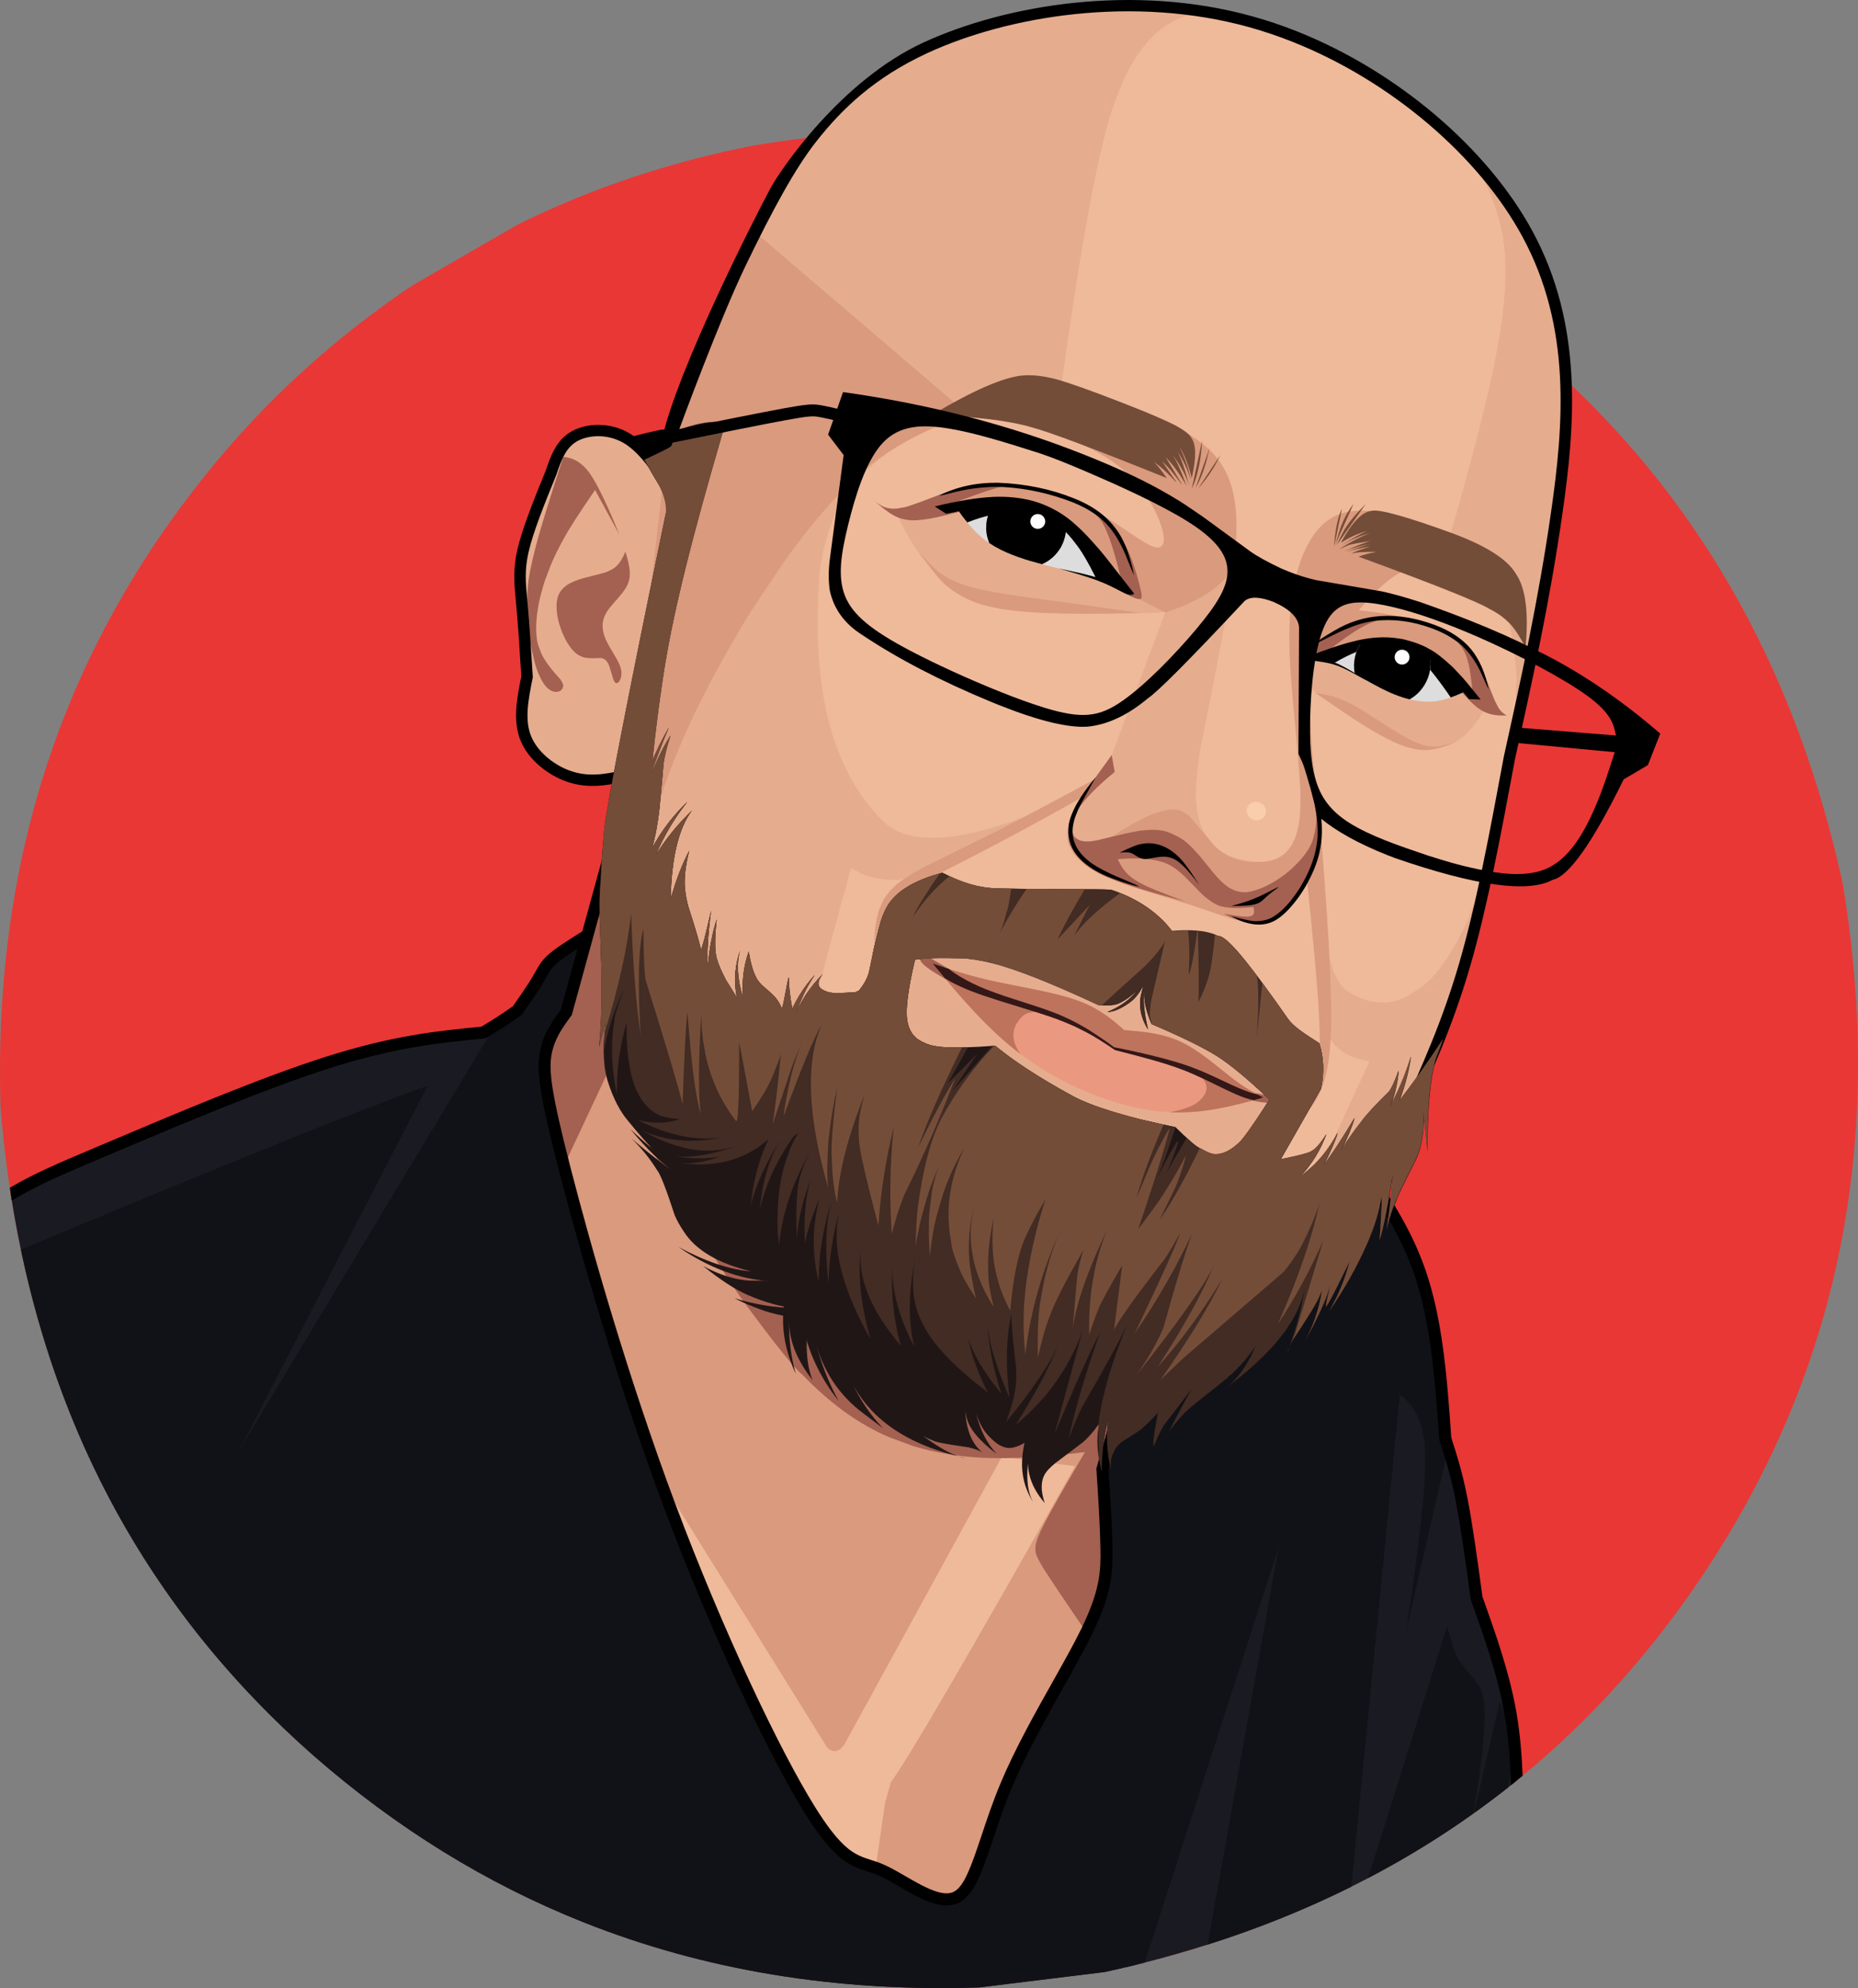 <?xml version="1.0" encoding="UTF-8"?><svg id="Ebene_2" xmlns="http://www.w3.org/2000/svg" viewBox="0 0 3109.6 3327.37"><rect x="0" y="0" width="3109.6" height="3327.37" fill="#808080" stroke="none"/><defs><style>.cls-1{fill:#f9ceac;}.cls-2{fill:#efba9a;}.cls-3{fill:#e93735;}.cls-4{fill:#ea9980;}.cls-5{fill:#fefefe;}.cls-6{fill:#e5ad8e;}.cls-7{fill:#744d39;}.cls-8{fill:#be735c;}.cls-9{fill:#ddd;}.cls-10{fill:#da9a7d;}.cls-11{fill:#211616;}.cls-12{fill:#422c24;}.cls-13{fill:#111217;}.cls-14{fill:#1a1b22;}.cls-15{fill:#a46050;}.cls-16{fill:#704936;}.cls-17{fill:#341717;}</style></defs><g id="Ebene_1-2"><g><path class="cls-3" d="m1848.73,3300.54l-210.1,25.8c-430.6,14-801.9-115.3-1114-388.2C212.33,2663.04,37.73,2302.04,1.03,1855.14c-14-430.6,115.3-801.9,388.2-1114,88.3-100.2,188.7-188,301-263.4l176-101.7c122.9-60.9,254.8-105.1,395.9-132.6,435.1-72.2,824,7.9,1166.7,240.3s561.1,564,655.1,994.9c72.2,435.1-7.9,824-240.3,1166.7s-564,561.2-994.9,655.2"/><g><path class="cls-14" d="m2285.13,1962.04l-1275.5-404.4-86.5,43.5-59.1,89.7-54.3,33.7c-174.6,4.5-438.6,95.3-792,272.5,59.3,382.1,228.2,695.9,506.8,941.2,138.8,121.3,289.3,214.3,451.5,278.8,202.6,80.7,423.4,117.1,662.6,109.3l210.1-25.8c268.5-58.6,498.5-165.4,689.9-320.6h0c-2.2-27.5-4.9-52.5-8.1-75-10.3-65.7-30-139.3-58.9-220.9-1.7-58.4-6.9-107.8-15.6-148.4-7.7-33-20.3-72.5-37.8-118.3.1-97.2-6.7-175.2-20.3-234-9.5-53-47.1-126.8-112.8-221.3Z"/><path class="cls-13" d="m2285.13,1962.04l-46.5-14.7-70.4,70.1-283.8,1275c10.5-2.5,21-5.1,31.5-7.7h0l224.1-695.5-119.1,665.5c84.6-26.9,164.8-59.2,240.7-97h0l81.2-823.5h0c28.2,20.6,42.2,54.4,42.1,101.7,2.4,40.6-8.1,138.5-31.5,293.7l69.2-300.4h0c-1.4-3.9-2.9-7.8-4.4-11.7.1-97.2-6.7-175.2-20.3-234-9.5-53.2-47.1-127-112.8-221.5Z"/><path class="cls-13" d="m2422.03,2721.54h0l-132.4,421.8c61.8-32.4,120.7-68.5,176.5-108.3h0c15.8-93.8,21.6-157.1,17.3-189.7-2.1-11.3-5.2-20-9.5-26.2l-33-40.8c-6.1-12.4-12.4-31.3-18.9-56.8Z"/><path class="cls-13" d="m2509.93,2847.74h0l-43,186.7c19.3-13.8,38.3-28,56.9-42.7h0c6.6-31.3,9.3-56.2,8.2-74.9h0v-.3h0c-.2-3.8-.6-7.4-1.2-10.7-.2-4.4-1.2-9.4-2.7-15.1h0c-3.2-11.5-9.3-25.9-18.2-43Z"/><path class="cls-13" d="m1187.73,1614.14l-178-56.4-86.5,43.5-59.1,89.7-32.8,20.3-431.6,717.2,316.1-611.4h0c-104.5,36.8-331.4,128.2-680.8,274.4,71.1,339.7,234.4,622,489.7,846.8,138.8,121.3,289.3,214.3,451.5,278.8,202.6,80.7,423.4,117.1,662.6,109.3l210.1-25.8c17.4-3.8,34.6-7.8,51.7-12h0l331.6-1236.7-1044.5-437.7Z"/><path class="cls-2" d="m1022.23,1432.64l-73.8,266c-30.9,44.6-41.5,91.7-31.8,141.3,1.3,12.4,8.5,42,21.5,88.7,77.9,268,121.5,414.1,130.9,438.2,107.2,318.2,215.3,558.3,324.5,720.3,6.6,8.3,15.9,16.3,27.7,23.9l52.3,18.8,78.4,41.7c22.1,8.2,39.2,6.2,51.4-5.9,9.8-9.2,19-22.9,27.4-41,40.4-99,65.7-158.4,76-178,24.1-52.6,63.9-129.2,119.2-229.9,7.9-15.9,14.2-32,19-48.1,13.3-39.2,13.9-109.4,1.8-210.7l42-125.4-22.7-814.4-673.5,212.5-170.3-298"/><path class="cls-10" d="m1568.53,1612.04l-375.8,118.6-170.5-298-73.8,266c-30.9,44.6-41.5,91.7-31.8,141.3,1.3,12.4,8.5,42,21.5,88.7,77.9,268,121.5,414.1,130.9,438.2,13.3,39.6,26.7,78,40.1,115.2l276,444c2.1,1.6,4.1,2.8,6.1,3.6,10.5,4.2,19.7-2.8,27.9-20.8l257.6-470.6,122.7,15.6h0c-178,315.8-280.9,492.2-308.6,529.2l-9.6,34.6-15.8,109.2,8.1,2.9,78.4,41.7c22.1,8.2,39.2,6.2,51.4-5.9,9.8-9.2,19-22.9,27.4-41,40.4-99,65.7-158.4,76-178,24.1-52.6,63.9-129.2,119.2-229.9,7.9-15.9,14.2-32,19-48.1,13.3-39.2,13.9-109.4,1.8-210.7l42-125.4-15.4-551.8-304.8-168.6Z"/><path class="cls-15" d="m1022.23,1432.64l-73.8,266c-30.9,44.6-41.5,91.7-31.8,141.3,1.3,12.4,8.5,42,21.5,88.7,2.1,7.3,4.2,14.4,6.2,21.5l75.1-160.4c93,177.8,167,305.9,221.9,384.2,55.4,75.5,89.2,117.6,101.3,126.5,23.2,24.2,46.8,45,71.1,62.6,24.2,17.4,49,31.5,74.3,42.3l38.3,14.2c25.8,8,51.9,13.5,78.5,16.7,60.1,8.3,144.5,4.4,253.1-11.8h0l11.9-35.5-514.6-709.6-162.7,51.3-170.3-298Z"/><path class="cls-15" d="m1842.43,2384.94l-9.8,16.7c-45.7,77.7-73.1,125.6-82.3,143.8-7.3,13.6-12.3,24.5-15,32.6-1.4,4.2-2.2,8-2.4,11.5l.1,5.3c-.7,4.3,3.5,14,12.6,29,13.7,21.3,37.8,57.3,72.3,108,2.7-4.9,5.4-9.9,8.2-15,7.9-15.9,14.2-32,19-48.1,13.3-39.2,13.9-109.4,1.8-210.7l11.2-33.5,9.1-27.2-24.8-12.4Z"/><path d="m1057.43,1332.64h0l-100,364.4-.5,1.8-1.1,1.5c-14.7,20.1-27.9,38.3-32.7,64.5h0c-4.7,26.1-1.4,61.3,32.2,191.2h0c33.3,129.1,95.9,349.9,174.9,561h0c79.1,211.2,174.7,412.4,233.6,506.9h0c38.5,61.9,60.3,76.4,79.7,84.1h0c4.6,1.8,9.1,3.3,14.2,4.9h0c5.2,1.7,10.8,3.5,16.9,5.9h0c1.8.7,3.5,1.4,5.4,2.3l.4.2-.4-.2c11.2,4.9,23.4,12.1,35.4,19h0c13.1,7.6,26.2,15.2,38.7,20.7h0c1.8.8,3.6,1.5,5.3,2.2h0c16.4,6.5,28.5,7.6,37.2,3h0c17-9,28.5-41.3,46-93.6h0c8.9-26.8,19.1-57.4,32.5-89.2h0c23.7-56.4,57.3-116.3,87-169.1h0c18.3-32.6,35-62.3,47.2-87.3h0c31.7-64.8,33.1-96.7,32.4-135.3v1.3-1.3c-.7-39.6-3.7-85.7-6.7-132l-.1-1.7.5-1.7h0c30-104.6,60.2-210.3,74.4-245.5h0c2.6-6.5,5.2-11.8,7.8-15.1h0c.7-.9,6-7.5,14-4.4h0c5.4,2.2,7,7.5,7.3,8.6h0c2.6,9,.9,33-.4,52.8l-.6,10.1-20.1-1.3.6-10.1c1.5-22.8,2.5-41.3,1.1-45.8h0c-.4-1.2.3,2.7,4.6,4.4h0c6.6,2.6,10.4-3.2,9.1-1.6h0c-.5.6-2.1,3.3-4.8,9.9h0c-13.6,33.9-43.5,138.1-73.7,243.5h0l.4-3.5c3,46.2,6.1,92.8,6.8,133h0c.7,41.2-1.1,76.3-34.5,144.5h0c-12.5,25.6-29.5,55.9-47.7,88.3h0c-29.8,53.1-62.8,112-86,167.1h0c-13.1,31-23,60.9-32,87.8h0c-15.9,47.5-29.7,91.2-55.7,105.1l1.2-.6-1.2.6c-16.9,9-36.6,4.9-54.1-2.1h0c-2-.8-4-1.6-6-2.5h0c-13.7-6.1-27.7-14.2-40.6-21.7h0c-12.3-7.1-23.5-13.6-33.4-18h0c-1.6-.7-3.1-1.3-4.6-2h0c-5.3-2.1-10.4-3.8-15.6-5.5h0c-5-1.6-10.1-3.3-15.4-5.4h0c-25.1-10-49.8-28.7-89.4-92.2l2.8,4.5-2.8-4.5c-59.9-96.1-156-298.7-235.3-510.5h0c-79.4-212-142.1-433.5-175.6-563h0c-33.2-128.7-38.2-168.5-32.5-199.9h0c5.7-31.3,21.7-53,36.2-72.8l-1.6,3.3,100-364.4,2.7-9.7,19.4,5.3-2.8,9.8Z"/><path d="m2243.63,1888.84l-16.1,12.1,6,8.1c52.3,69.8,103.4,138.2,132.3,220.7,29,82.7,36,180,43,279.1l.1,1.2.4,1.2c9.2,28.4,18.3,56.4,26.9,100.2,8.6,44,16.8,103.9,25,164.2l.1,1,.4,1c22.9,64.3,45.4,127.6,56.6,192.9,6.6,38.4,9.3,77.6,10.4,117.4,6.6-5.2,13.1-10.5,19.6-15.9h0c-1.4-35.2-4.3-70.3-10.2-104.9-11.5-66.9-34.5-131.5-57.1-195.1h0c-8.1-59.8-16.3-119.9-25-164.4-8.7-44.3-18-73.1-27.1-101.3h0c-6.9-98-14-197.8-44-283.1-30.1-85.9-83.3-156.7-135.2-226.1l-6.1-8.3Z"/><path d="m977.73,1556.74l-8.5,5.4c-19.7,12.4-40.6,25.5-53,36.9-10.2,9.4-14.8,17.7-19.9,26.9-1.5,2.7-3,5.5-4.8,8.5-7.7,13.1-20.2,31.1-33.1,49.6-8.4,5.9-16.6,11.6-25.4,17.3-8.7,5.7-18,11.3-27.4,17-73.6,7.1-148.2,14.6-261.1,50.6-107,34.1-248.4,93.9-347.2,135.7l-18,7.6,4.3-1.8-4.3,1.8-11.9,5-11,4.7c-60.5,25.5-100.6,42.8-140,66,1.1,7.2,2.2,14.4,3.4,21.5,40.3-24.5,80.4-41.9,144.5-69l11-4.7,11.9-5,18-7.6c99.1-41.9,239.6-101.2,345.5-135,112-35.7,185.3-42.8,259.2-50l2.3-.2,2-1.2c10.1-6.1,20.3-12.3,30-18.5,9.6-6.3,18.6-12.6,27.4-18.8l1.5-1,1.1-1.6h0c13.1-18.8,26.5-38.1,34.9-52.2,1.9-3.3,3.6-6.3,5.1-9,5-9,8.3-14.8,15.9-21.8,10.7-9.9,29.8-21.9,50.1-34.7l8.5-5.4-11-17Z"/><path class="cls-2" d="m1645.73,57.44l26.1-6.8c206.8-65.2,397.1-49.5,570.9,46.9,111.3,58,193.4,121.1,246.2,189.3,44,48.3,75.3,121.5,94.1,219.8,7.9,44.9,13.4,110.2,16.4,195.8l-37.1,403.8c-36.8,200.6-74.7,361.9-113.7,483.9-32.7,98.2-77.7,207.4-135.2,327.6l-276.2,271.1-750.9-400.7-218.5-663.4L1645.73,57.44"/><path class="cls-6" d="m2221.53,1524.64l-1.9,19.1c-9.6,85.1-10.1,143.5-1.6,175.5,8.9,32.1,33.5,51.1,74,57l-126.6,274.5c97.4-75.5,163.5-146.8,198.3-213.9,37.3-61.8,79.4-183.9,126.3-366.1l47-251c23.7-102.6,40.7-182,50.9-238.2,13.8-78.4,21.8-133.9,24.2-166.5,11.7-143.2,5.2-253.3-19.7-330.1-29.1-92.5-85.6-180.9-169.4-265.1,57.8,58.7,89.9,128.6,96.2,209.8,2.5,56.1-5.5,124.9-24,206.4-14.2,66.4-41.3,168-81.3,304.9,68.8,25.3,107.2,64.6,115.2,117.9,7.3,43.3,10.1,72.4,8.3,87.4-.6,47.9-5.8,101-15.8,159.4-15.4,90.1-37.9,169.9-67.6,239.5-28.2,59.9-57,98-86.5,114.3-36,25.8-74.9,24.8-116.5-3.2-23.7-24.5-33.5-68.4-29.5-131.6"/><path class="cls-6" d="m2414.53,894.24l-14.5-5.9c-62.7-25.7-106.2-36.8-130.3-33.4-35.1,4.1-59.9,19.4-74.5,45.8-23.7,44.5-35.8,89-36.3,133.6-1.4,7.2-1.2,33.6.4,79.1l17.3,215.9c-.5,35.1-1.9,54.1-4.2,57-9.2,46.9-41,64.3-95.5,52.1-45.5-10.3-70.4-41.7-74.8-94.2-2.1-13-.1-42.1,6-87.1,41.1-202.4,60.8-313.2,59.1-332.4,6.4-62.9-.5-110.9-20.6-143.7-10.3-21.7-37.7-44.6-82.2-68.7-63.8-31.4-124.5-53.2-182.3-65.4-38.6-7.9-68.6-8.9-90-3.1-25.9,6.4-49.9,22.5-72.3,48.5,89.4,11.4,164,34.2,223.9,68.4,46.8,25.3,80.4,66.1,100.9,122.6,7,22.9,3.3,33.7-11,32.7-9.1-3.3-15.5-6.3-19.3-9-53-35.2-81.6-53.4-85.8-54.7l-32.8-16.1c-29.1-12.8-65.2-20.4-108.4-22.8-59.7-4.3-121.5,11.8-185.7,48.3,34.4,76.3,79.5,124,135.3,143.1,46.8,20.2,151.3,26.9,313.4,20l-102.5,273.1c-35.6,31.5-55.7,59.2-60.2,83-10.1,36.3,13.4,66.2,70.6,89.7,16.3,6.5,30.4,11.6,42.2,15.3l178.2,55.7c31.9,4.8,56.6-3.3,74.2-24.4,31.3-34.4,49.2-75.1,53.9-122.2,4.8-.8-3.2-84.1-23.9-250,87.7,64.4,145.6,99.3,173.6,104.7,45.1,10,79.9.4,104.4-28.9,13.6-14.6,24.7-32.8,33.4-54.8l-48.1-93.2c-32.8-24.7-90.1-41.9-171.9-51.6,38.1-45.6,69.6-69.3,94.5-71.1,27.1-4.5,68.8,8.2,125.1,38.3l-79.3-94.2"/><path class="cls-6" d="m2007.73,19.64l-12.6,4.4c-55.2,12.3-97.7,59.6-127.5,141.9-27.1,67.9-59.5,242.4-97.2,523.3l-155.5,5.4c-58.6,23.6-98.8,42.9-120.5,58-30,18.6-55.7,43.3-77.2,74.3-21.4,31-36.2,71.6-44.3,121.8-17.5,194.4,16.5,335.4,102.2,423,52.5,55.5,174.6,35.1,366.5-61.1-144.5,87.2-238.6,137.3-282.4,150.3-54,18.1-99,15.3-134.9-8.5l-104.4,384.6c-133.4-94.4-213.2-172.3-239.4-233.8-33.4-58.9-43-161.7-28.7-308.2-87.1,23.7-144.2,8-171.3-46.9-12.9-23.1-11-66.7,5.7-130.9-9.6-77.7-13.4-130.7-11.4-158.8,1.8-38.3,8.9-72.2,21.4-101.7,9.1-22.3,19.2-43.8,30.2-64.5,3.6-18.4,7.5-31.9,11.8-40.4,8.1-14.9,17.5-23.9,28.2-26.9,46.1-17.6,90.9,1.9,134.2,58.6,83.3-224.1,142.7-364.4,178-420.7,49.5-93.3,107.2-166.2,173.1-218.5C1623.03,25.84,1808.33-15.66,2007.73,19.64"/><path class="cls-10" d="m1462.63,1578.24l.6-8.1c1.8-24.2,5.4-42.4,11-54.6,5.9-14.9,17-28.4,33.2-40.6,11-8.1,24.2-16.1,39.5-24l129.2-63.9c39.1-20.1,92.9-48.7,161.5-85.8l-21,29.9c-87,49.5-175.4,96.5-265,141-15.3,8.3-28.6,16.6-39.8,24.8-16.3,12.3-27.7,24.7-34.2,37.3-5.9,10.3-10.9,25-15,44"/><path class="cls-15" d="m1046.63,923.34l1.4,4.6c3,9.2,4.9,18.3,5.9,27.2.5,6,0,11.8-1.5,17.5-1.7,5.7-4.6,11.2-8.6,16.6-.7,1.5-8.4,10.6-22.9,27.3-2,2.5-3.8,5.1-5.4,7.6-4.6,7.6-7,15.3-7,23s1.9,15.8,5.7,24.1l4.3,8.4,14.8,25.4c3.4,6.8,5.1,10.8,5.2,12.1,2.8,9.5,1.9,17.5-2.7,24-2.7,2.8-5.1,2.9-7.1.3-.8-1.1-1.6-2.7-2.3-4.7l-6.9-22.4c-1.9-5.2-4.7-9-8.2-11.3-3-1.3-5.1-1.9-6.3-1.8-14.5.8-23.9.4-28.3-1.2-6.3-1.9-11.6-5-15.9-9.4-10.2-10.6-18.4-25.6-24.4-45-3.8-12.5-5.4-24.4-4.8-35.7.4-5.5,1.5-10.5,3.5-14.9s4.7-8.1,8.1-11.3l5.5-4.4c4-2.7,8.3-4.9,13-6.8s9.6-3.5,14.7-4.9l35.3-9.1c3.9-1.3,7.4-2.8,10.4-4.4,10-4.5,18.2-14.7,24.5-30.8"/><path class="cls-15" d="m1036.93,895.44l-4.3-10.2c-18.8-45.8-34.2-77-46-93.6-12.2-16.8-26.9-25.8-44-26.9-24.9,77.2-40.2,127-45.8,149.4-7.8,29.7-12.3,52.7-13.5,68.9-2.2,30.3-1.6,55.6,1.7,76,5.5,35.3,11.4,59.3,17.9,72.1,6.1,13.7,12.9,22,20.3,25.1,4.3,2.2,8.7,2.4,13.4.6.9-.1,2.4-1.4,4.5-4.1.7-1.2,1.1-2.5,1.3-3.9.8-2.1-.7-6-4.4-11.6-15.4-16.7-26-30.9-31.7-42.6-5.2-13-7.8-21.3-7.7-25-.9-6.2-1.4-12.8-1.3-19.8.4-21.3,4.3-44.1,11.6-68.3.9-4.1,5.1-15.8,12.6-35.2,6.4-15.3,13.7-30,21.7-44.2,7.5-14.5,25.1-41.9,52.7-82.1l41,75.4"/><path class="cls-6" d="m1471.83,1747.24l50.5-167.2,273.7-36.4,231.6,119.3,134.2,130.5-47.8,98.3-107.4,151.8-534.8-296.3"/><path class="cls-15" d="m1604.03,1650.94h0c-17.7-9.8-30.5-17.2-38.3-22.1-7.5-4.8-11.7-7.6-12.6-8.4-2.4-1.8-4.5-3.4-6.3-5-1.7-1.6-3.1-3.1-4.2-4.4l-1.4-2c-.8-1.3-1.4-2.6-1.7-3.7-.7-3.5-.4-6.6,1-9.5l.6-1.5,69.1,40.2-6.2,16.4"/><path class="cls-15" d="m2061.23,1833.94h0c16.9,4.2,29.4,7.1,37.5,8.6,7.8,1.5,12.3,2.2,13.5,2.3,2.7.4,5.2.6,7.5.7,2.3.1,4.3.1,6.2-.1,1.1,0,3.5-.4,7.1-1.4,3.4-1.1,6.9-3.2,10.5-6.5l-57.2-10.9-25.1,7.3"/><path class="cls-10" d="m2179.23,1870.64l5.3-5.7c8.6-10,13.7-16.4,15.2-19.2,3.2-4.8,6.3-10.3,9.1-16.5l4.1-9.9c2.6-7,4.9-15.1,7-24.2l2.8-14.7c1.7-10.4,3-22.2,3.8-35.5,4.5-49.4-.9-167.6-16.3-354.6l-22.3,87.5c8.6,83,14.3,144.1,17.1,183.2,3.7,48.2,4.8,87.3,3.2,117.2-.4,16.3-3.5,34.7-9.4,55.1-5.9,15.1-12.4,27.6-19.6,37.3"/><path class="cls-10" d="m1900.73,683.74c-32.4-12.9-67.1-24.4-99.4-32.4l-27.9,15.8h0l-41.7,23.5-28.9,16.3c8.1,2,16.9,4.3,26.3,7.1,17.7,5.1,38,11.6,58.8,19.8,37.3,14.9,76.3,35.6,105.3,64.9,45.2,45.6,66.1,111.8,48,117.6-3.1,1-7.3.2-12.4-1.8-25.3-10.1-73.7-51.7-126-75.1-3.6-1.6-7.1-3.1-10.7-4.5-59.9-23.8-123.6-25-171.8-17.4-6.7,1.1-13.2,2.3-19.3,3.7l-17,21,366.3,182.7h0l.3.2c62.2-21,100-46.9,113.2-77.8.5-.8.9-1.7,1.4-2.6v-.1c4.3-38.4,5.6-73.8,1.6-102.9-9.8-72.1-51.8-105.4-118.6-137.3-14.8-7.1-30.9-14.1-47.5-20.7Z"/><path class="cls-10" d="m1864.03,1578.64l120.1,98,25.6-23-145.7-75Z"/><path class="cls-10" d="m2389.63,884.14c-56.8-22.6-111.9-40.5-153.4-21.2-47.4,22.1-76.9,93.1-78.3,196.5s25.4,239.2,17.2,310.5c-6.7,58.8-37.2,73.6-69.5,72.8h0c-13,.8-27.1-1.4-42.3-6.7-.4-.2-.9-.3-1.3-.5-7.1-2.8-13.9-6.9-20.6-12.2h0l-.1-.1h0c-3-2.4-5.9-5-8.8-7.9l-16.8-19.9h0l-24.5-29c-5-4.3-9.9-7.4-14.7-9.3-3.7-1.5-7.3-2.3-11-2.4-26,.1-62.9,16.7-110.7,49.8l-11,7.1-6.5,49.7c7.6,3.8,16,7.5,24.9,11,36,14.3,80,26.3,114.8,37.2,51.1,16,82.1,29.9,108.1,33.2,24.3,3,44.3-3.2,63.6-21.4h0c22.8-40.7,37-69.6,42.4-86.6,9.1-25.7,13.1-49.7,12-72.1-.6-16.8-2.1-33.4-4.4-49.6l-2.5-49.4-2.8-24.1.8,7.1-11.7-101.5,11.4,99.3,2.2,19.2-5.6-112.7h0l-2.7-54.4,223.9,36.5,62.7,35.3,17-6.8h0c-11.7-22.3-23.1-44.3-30.2-60.6-7.7-17.4-10.5-28.2-30.7-39.3-5.2-2.9-11.7-5.8-18.8-8.6-20.3-8.1-46.5-15.6-68-20.6-29-6.8-49.4-8.9-69.9-11,29-32.8,57.9-65.6,94.5-71.1,18.2-2.7,38.3,1.3,59.3,8.8h0l-12-63-1.5-1.8c-7.9-3.5-16.2-6.9-24.5-10.2Z"/><path class="cls-1" d="m2117.43,1364.14l-1,1.8c-2.4,3.5-5.6,5.7-9.8,6.6s-8.2.1-12.3-2.2c-3.8-2.4-6.2-5.7-7.3-9.7s-.5-8,1.8-11.7c2.4-3.5,5.6-5.7,9.8-6.6s8.2-.1,12.3,2.2c3.8,2.4,6.2,5.7,7.3,9.7.3,1.3.5,2.6.5,4l-.1,2c-.2,1.3-.6,2.6-1.2,3.9"/><path class="cls-10" d="m1907.23,1025.74l-24.6.5c-49.9,1.4-96.8,1.2-140.5-.5-14.3-.7-28-1.7-40.9-3.1l-18.8-2.4c-10.9-1.4-23.3-4.1-37.2-7.8-9.2-2.6-18.6-6.2-28.2-10.7l-10-5.3c-6.3-3.7-12.2-7.7-17.5-11.9-11.9-7.8-28.2-27.1-48.8-58,15.6,18.1,27.7,29.7,36.1,34.6,3.8,2.6,7.9,5.1,12.4,7.5l7,3.5c6.3,2.8,10.2,4.4,11.6,4.8,5.8,2.1,12,4.1,18.7,5.9,9.4,2.9,28.4,6.7,56.9,11.5l25.4,3.8c57.2,7.6,123.3,16.8,198.4,27.6"/><path class="cls-10" d="m2201.63,1159.74l12.9,8.9c38.6,26.8,67.4,45.6,86.3,56.4,7.6,4.5,15,8.5,22.1,12.1l10.4,5c7.2,3.3,13.3,5.7,18.2,7.3l9.6,2.8,9,1.9,8.4,1c5.4.4,10.6.3,15.4-.3,12.3-1.1,27.2-6.3,44.8-15.4-8.9,4.4-18.6,7.6-28.9,9.5-3.5.5-7.2.7-11.1.6l-6-.5-6.4-1.1-6.8-1.8-7.5-2.6-8-3.5c-5.3-2.5-10.8-5.4-16.5-8.7-5.7-3.3-11.5-6.8-17.4-10.5l-35.3-22.8c-5.7-3.7-11.3-7.2-16.6-10.4-6.4-4-13.5-7.9-21.4-11.8-8.3-4-16.3-7.2-24.1-9.6-8.9-2.5-19.3-4.7-31.1-6.5"/><path class="cls-10" d="m1142.63,1669.64l-10.4-20.7c-40.7-73.9-56.2-148.5-46.6-223.8,2.5-21.3,7.1-44.3,13.9-69l11.8-38.4c18.6-53.7,43.4-110.3,74.5-169.8,15.3-29.4,31.4-58.4,48.4-87.1,8.2-15.9,34.3-56.2,78.3-120.9,35.5-49.9,68.9-90.3,100.1-121.2,48.2-52.6,117.3-94.5,207.2-125.8l-354.2-302.8-147,334.7-75.3,667.8,99.3,277"/><g><path class="cls-15" d="m2218.23,1092.64l6.2-4.8c27-21.4,48.7-35.8,65.1-43.3,14.7-7.2,34.6-10.7,59.6-10.5-21.7-.1-38.4.5-50.3,1.8-16.6,2.2-28.5,4.6-35.4,7.2-14.3,4.8-27.6,10.9-40,18.4-11.4,6.6-22.4,14.3-33,23.1-5.7,4.8-8.7,8.7-9,11.6.2,3,2.3,5.1,6.6,6.3,10.9,3.4,36.1,5.9,75.6,7.6l-45.4-17.4"/><path class="cls-15" d="m1838.03,967.94l5.8,3.4c31,18.2,50.4,28.4,58.2,30.5,3.9,1.2,6.5,1.1,7.7-.3,1.4-.3,1.4-4.2,0-11.7-9.4-40-20.1-69-31.9-86.7-8.5-13.1-18.9-24.2-31.2-33.6-10-8-25.3-17.9-46-29.7,5.5,2.4,11,5.2,16.4,8.2,14.8,8.5,25.6,20.4,32.6,35.7,9.1,19.2,18.4,49.9,27.9,92.1l-39.5-7.9"/><path class="cls-15" d="m2419.63,1125.34l4.8,6c9.5,12.3,18.9,23.6,28.1,33.9,10.2,10.9,18,18,23.3,21.3,6.3,4.4,13.3,7.5,20.8,9.2,6.7,1.5,15,2.1,25.1,1.8-6.9-3.7-12.1-9.1-15.7-16.3-3-5.8-4.8-9.7-5.6-11.7-9.3-23.7-14.9-37.1-16.7-40.2-7.2-14.5-13-24.2-17.5-29.1-3.9-5.5-11.6-13-23.1-22.5-10.2-7.8-20.8-15-31.8-21.8,7.7,4,15.1,8.6,22,13.7,2.3,1.8,4.5,3.7,6.5,5.8l3,3.3c2,2.3,3.8,4.7,5.4,7.4,1.7,2.7,3.2,5.6,4.5,8.8.8,1.3,2.5,6.6,5,15.8,1.5,5.5,3.2,15.9,5.1,31.2l2.1,20.1-45.3-36.7"/><path class="cls-15" d="m1633.93,848.74l-8.4,2.3c-31.1,8.7-54.4,14.4-69.8,17.1-16.2,2.6-27.9,3.4-35.3,2.2-10.4-1.3-19.4-4.3-26.9-9-8.4-4.6-20.1-14-35.3-28.1,8.5,8,15.7,13.1,21.6,15.2,5.9,2.6,13.3,3.5,22,2.7,9.8-1.6,16.2-3,19.2-4.2l15.4-5.3c28.4-10.9,45.9-17.3,52.5-19.3,15.1-4.5,24.1-6.8,26.9-7,11.8-2.2,23.3-3.4,34.6-3.7,14.2-.5,33.6.3,58.3,2.6-2.9-.6-6-1.1-9.4-1.4-9.4-.8-20.8.7-34.2,4.7-16.9,4.9-43,14.2-78.4,27.8l47.2,3.4"/><path d="m1115.63,825.14h0c-23.9-36.1-46.1-69.1-73.1-84.4l-1-.6,1,.6c-3.2-1.8-6.5-3.4-9.9-4.7h0c-24.4-9.7-51.1-6.8-67.5,2.9h0c-18.3,10.8-25.6,30.8-33.9,55.3l-.1.3-.1.3-.1.2h0c-19.5,48-38.5,94.8-46.3,128.9h0c-6.9,30.3-5,50.5-2.3,78.8h0c.3,2.9.6,5.9.8,9h0c3,33.2,5.8,76.8,8.5,120.2l.1,1.3-.2,1.2c-7.6,37.6-14,71.1-2.2,98.8l-30.8-72.3,30.8,72.3c10.2,23.9,34.6,44.8,61.2,55.4h0c4.1,1.6,8.3,3,12.4,4.1h0c30.2,8.1,59.9,1.2,92.4-6.6l9.3-2.2,4.4,18.6-9.3,2.2c-31.7,7.5-66.1,15.9-101.8,6.4l1.2.3-1.2-.3c-4.9-1.3-9.7-2.9-14.5-4.8h0c-30-12-59.1-36-71.7-65.6h0c-14.6-34.2-6.2-74.2,1-110.1l-.2,2.5c-2.7-43.5-5.5-86.8-8.5-119.6h0c-.3-3-.6-6-.8-8.9h0c-2.7-28.5-4.9-51.4,2.7-84.9h0c8.3-36,28-84.5,47.3-131.9h0l.1-.2-.2.5c7.9-23,16.9-50.6,42.3-65.5l3.8-2.3-3.8,2.3c21.9-12.9,54.8-15.9,84.3-4.2h0c4.1,1.7,8.2,3.6,12.2,5.9h0c31.9,18.1,56.7,55.8,79.7,90.5l5.3,8-15.9,10.6-5.4-8.3Z"/><path d="m1289.23,315.54c16.8-31.4,118-180.8,256.3-244.4h0c137.4-63.2,351.3-99.2,550.5-43.8h0c25.3,7,50.4,15.5,75,25.3h0c169.1,67.4,319,196.5,393.6,334h0c85.7,158,71.5,325.9,50.1,474.3h0c-21.4,148.7-50.6,280.5-79.7,412l.1-.3c-22.7,121.8-45.4,244.3-74.7,344.8h0c-29.3,100.7-65.1,179.2-100.6,257.1l-4,8.7-17.4-7.9,4-8.7c35.5-77.9,70.8-155.3,99.7-254.5h0c28.9-99.4,51.5-220.9,74.2-343v-.4c29.1-131.5,58.1-262.7,79.4-410.6l-21.4,148.3,21.4-148.3c21.4-148.2,34.5-310.4-48-462.5h0c-72.2-133.2-218.4-259.5-383.9-325.4h0c-24-9.6-48.4-17.8-73-24.7h0c-194.3-54-403.5-18.8-537.4,42.7h0c-88.7,40.8-143.4,92.7-187.7,149.1-35.4,45.1-72.9,114.2-117.7,207-44.8,92.8-111.3,274.3-111.3,274.3,0,0-54.6,129.9-28.4,14.3,26.3-115.3,151.4-362.5,180.9-417.4Z"/><path class="cls-9" d="m2459.73,1153.94l-5,2.3c-18.3,8.7-33.7,14.2-46.4,16.4-12.3,2.8-27.8,2.2-46.7-1.6-1.7-.2-7.2-1.8-16.4-4.6-7.5-2.5-15-5.5-22.6-9-2.2-.9-9.1-4.3-20.5-10.3-5-2.6-18.2-10-39.6-22.1l-11.7-6.3c-5.2-2.7-9.7-4.8-13.6-6.4-12.8-5.3-25.7-8.5-38.6-9.4-2.9-3.1-1.5-5.7,4.1-7.9,9.9-4.4,41.1-11.6,93.5-21.7,8.4-1.4,16.9-2.2,25.5-2.4,8.6-.2,17.4.7,26.4,2.7,9.9,2.6,18.3,5.8,24.9,9.6,2.4.8,10,5.7,22.8,14.6,2.5,1.6,10.4,7.9,23.5,19,8.2,6.8,21.6,19.2,40.4,37.1"/><path class="cls-9" d="m1596.33,844.14l3.5,4.9c12.5,18.1,23.8,32.1,33.8,41.9,12.9,12.4,26.5,22,40.6,28.8,11.9,6,25.6,11.5,41.1,16.4,2.4.9,10.5,3.2,24.3,7l59.6,15.4c11.4,3.1,21.2,6,29.5,8.8,16.3,5.3,37.3,13.8,63,25.7-32.1-45.4-58.8-78.8-80.2-100.3-22-22.2-42.1-37.4-60.4-45.5-11.2-5.2-22.2-8.7-33.1-10.6l-10.1-1.5c-6.8-.8-13.8-1.1-21-1.2-13.8-.8-44,2.5-90.6,10.2"/><path d="m1743.73,844.04c-14.2-5.7-29.5-8.9-46-9.6-7.9-.4-16.7-.4-26.6.2-6.6,6.4-11.9,14.3-15.9,23.7-2.3,5.7-3.7,11.5-4.4,17.4l-.4,8.7c.1,5.8,1,11.5,2.6,17,.8,2.6,1.7,5.2,2.7,7.6,5.8,3.9,12,7.5,18.6,10.8,6,3,12.4,5.9,19.3,8.6,6.8,2.7,14,5.3,21.7,7.7,2.4.9,10.5,3.2,24.3,7l4.4,1.1c13.2-5.7,23.7-15.1,31.6-28.4l3.9-8.2c5.3-14.3,6.2-28.1,2.7-41.4-8.4-6.4-17.3-12.1-26.7-17-3.9-1.9-7.8-3.7-11.8-5.2Z"/><path d="m2362.03,1078.04c-27.8-11.1-53-6.8-78.2-2.6-2.2.5-4.4.9-6.6,1.4h0c-2.3,3.7-4.4,7.6-6.1,11.8-5.2,13-6.2,26.6-3.7,39.1h0c17.2,9.7,36.7,21.2,55.2,29.7,3.8,1.8,7.6,3.4,11.3,4.9,8.6,3.4,17,6.2,25.2,8.2h0c13.2-7.3,24.1-19.3,30.2-34.7,5.3-13.3,6.2-27.3,3.5-40.1h0c-9.2-6.6-18.3-12.1-27.1-16-1.2-.7-2.5-1.2-3.7-1.7Z"/><path d="m1743.73,844.04c-14.2-5.7-29.5-8.9-46-9.6-24.5-1.3-58.3,2-101.3,9.7l3.5,4.9c6.6,9.6,12.9,18.1,18.9,25.3,16.6-6.3,29.7-10.3,39.3-12.1,15.2-3.8,29.8-5.7,43.6-5.8,6.9,0,13.6.5,20.2,1.5l9.7,2c4.6,1.1,9.1,2.5,13.5,4.2,20.1,8,38.4,23.1,54.8,45.4,9.2,11.1,21,31.1,35.4,60,4.9,1.7,10.3,3.7,16.4,6.1,11.4,4.5,24.8,10.3,40.2,17.4-33.7-47.1-58.8-78.8-75.3-95.2-8.9-9.5-18.4-18.5-28.5-26.9s-20.9-15.6-32.5-21.6c-4-2-7.9-3.8-11.9-5.3Z"/><path d="m2277.13,1076.74c-28.2,6-55.4,11.8-68.5,16.1-14.2,4.6-12.1,7.3-9.9,10,9.9,1.1,19.7,2.3,33.3,7.3h0c15-8.6,27.7-15,38.1-19h0c.3-.8.6-1.7,1-2.5,1.7-4.2,3.7-8.2,6-11.9h0Z"/><path d="m2392.93,1095.64c1.8,8.2,2,16.9.6,25.5h0c1.2,1.3,2.3,2.7,3.5,4.1,10.3,12.8,20.6,26.9,30.9,42.1,10.8-3.8,21.3-8.6,31.8-13.4-22.6-21.5-45.2-42.9-66.8-58.3h0Z"/><path class="cls-4" d="m1881.63,1723.94l-4.9-4.2c-25.6-22.7-50.8-38.1-75.8-46.1-12.9-4.4-27.2-8.4-42.8-12l-93.4-19.2c-3.9-.7-13.9-3.1-30-7.2-21.8-5.7-46.4-13.3-73.8-22.8,43.7,54.2,82.2,96.1,115.6,125.9,16.2,15.3,39.6,32.8,70.3,52.4,28.7,17.5,58.5,32.1,89.4,43.7,21.3,7.7,36.5,12.6,45.5,14.7,12.1,3.2,23.9,5.8,35.5,7.8s23,3.4,34,4.1c5.8,1,21.8.9,47.7-.4,21.1-.4,59.6-8.4,115.6-23.9-13.6-6.6-26.1-13.8-37.4-21.5-8.4-5.9-13.6-9.7-15.8-11.5-24.6-20-42.5-33.9-53.5-41.5-10-7.1-20.2-13.1-30.7-18.3-9.7-4.9-22.5-9.2-38.2-12.9-9.2-2.4-28.4-4.8-57.3-7.1"/><path class="cls-8" d="m1809.73,1676.94c-2.8-1.1-5.7-2.2-8.8-3.3-38.2-13.4-93.4-21.8-136.2-31.1-42.8-9.3-73.3-19.6-103.8-30,44.8,54.1,89.7,108.3,147.1,151.8-17.6-24.7-15.8-46.4,5.3-65.2,10-6.9,25.7-7.3,47.2-.9,3.7,1.2,7.6,2.6,11.9,4.3,23.3,9.3,55,26.5,95.2,51.8,43.3,9.5,74.3,17.3,93.1,23.3,11.1,3.8,19.2,6.7,24.2,8.7,3.2,1.3,5.2,2.2,5.9,2.7,5.7,2.7,10.5,5.5,14.5,8.4,19.8,16.5,18.5,33-3.6,49.4-10.5,6.3-25.2,11.2-44,14.7,57.9,2.7,107.5-11,157.1-24.6-15.2-7.7-30.5-15.4-53.2-32.9s-52.9-44.9-84.2-59.8c-3.3-1.6-6.5-3-9.8-4.3-28.2-11.2-57.1-13.5-86-15.9-19.6-17.1-39.1-34.1-71.9-47.1Z"/><path class="cls-17" d="m1587.73,1621.54c-9.2-3-18-6-26.9-9,6.9,8.3,13.8,16.7,20.8,25,8.4,5,13.9,8.1,16.5,9.2,5.4,2.7,11.2,5.4,17.5,8.1l9.9,4c6.9,2.7,14.3,5.4,22.2,8,7.9,2.7,16.1,5.3,24.5,8l64.6,20c18.9,6.2,30.4,10.1,34.6,11.8.4.1.7.3.9.4,2.8,1.1,5.5,2.1,8.2,3.2,4.2,1.7,8.3,3.4,12.1,5.1.2.1.3.1.5.2,3.9,1.5,12.3,5.7,25.3,12.3,13.2,7,29.1,16.9,47.6,29.7,50.6,12.6,85.8,22.7,105.4,30.1,5,1.8,9.9,3.6,14.8,5.6,1.6.6,3.2,1.3,4.8,2l9.5,4.1c6.3,2.8,12.4,5.6,18.4,8.5,20.6,10.1,34.8,17,42.5,20.5,4.8,2.2,9.4,4.2,13.9,6,.6.2,1.1.4,1.7.7l7.5,2.7c4.5,1.5,9,2.7,13.4,3.7h0c5.6-1.5,11.1-3,16.6-4.6-3.2-1.6-6.4-3.2-9.7-4.9h0c-2.6-.6-5.1-1.3-7.5-2l-6.9-2.2c-3.3-1.1-6.6-2.4-9.9-3.7-1.4-.6-2.8-1.1-4.3-1.7-4.8-2-9.7-4.2-14.8-6.5l-31.8-14.9c-5.6-2.6-11.3-5.1-17.3-7.7-3.3-1.3-6.3-2.5-9-3.6-9.9-4-16.3-6.3-19-7.1-29.6-9.9-69.4-19.8-119.5-29.8-14-10.3-28.9-20.4-44.7-30.3-10.7-6.5-22.4-12.8-35.2-18.8-5.7-2.7-11.7-5.2-18-7.8-.8-.3-1.6-.6-2.4-.9l-11.1-4.1c-7.6-2.7-15.4-5.4-23.5-8-31.6-10.1-48.2-15.5-49.8-16.1-.1,0-.1-.1-.1-.1-8.4-2.8-16.6-5.8-24.7-8.9-2-.8-4-1.5-6-2.3-14-5.6-27-11.9-39-18.9-6.8-3.7-14.4-8.7-22.6-15Z"/><path class="cls-15" d="m1801.23,1346.94l3.1-4.5c6.6-10,25.3-36.3,56.2-78.7l5,28.3c-29.6,24.2-50,45.1-61.2,62.6-6.5,10.9-10,20.7-10.3,29.3.4,9.8,2.4,15.8,5.9,18,4.8,4.4,11.4,6.6,19.9,6.4,4.9-.1,10.4-.8,16.6-2,45.9-11.3,71.5-16.8,76.8-16.5,16.2-1.9,29.8-1,41,2.6,16.5,6.6,28.3,13.6,35.2,21,2.5,1.8,8.6,8.1,18.4,19.1,17.4,21.7,27.8,34.3,31.2,37.7,5.5,5.9,10.8,10.6,16,14.2,13,8.5,26.2,11,39.5,7.4,21-5.2,42.3-16.8,63.7-34.6,21.3-19,34.4-36.5,39.1-52.3,6-20.5,7.4-38.2,4.1-53.1-1.7-16.6-11.1-48-28.5-93.9,28.4,55.6,41.3,98.2,38.7,127.9-1.9,36.1-15.7,73.4-41.4,112-24,35-48.9,51-74.7,48-10.8-.6-26.6-6.2-47.3-16.6,24.6,4.5,39.3,5.9,44.1,4.3,6.2-.9,8-6,5.4-15.4-32.3,3.3-53.8,1.4-64.5-5.8-3-1-8.8-5-17.4-12.1-3.4-2.8-14.1-13.6-32.2-32.4-3.7-3.6-7.5-7.1-11.5-10.2-9.1-7.4-18.5-12.5-28.1-15.3-18.3-5.5-42.7-6.9-73.3-4.4,1.8,4,3.9,8,6.2,11.9,6.4,10.8,16.3,19.8,29.6,27,11.4,6.8,37.1,17.4,77,31.8-58.6-15.4-99.6-28-123.2-37.8-34.5-13.3-57-30.8-67.4-52.2-8.9-15.3-6.2-39.2,8.3-71.7"/><path class="cls-11" d="m2415.43,1739.84c-80.8,123.9-138,179.2-157.7,196.4-34.7,30.3-60.5,50-82.6,47.9-12.4-1.2-24.1-14.7-36.1-35.6l72-126.4c5.6-26.1,4.7-51.3-2.9-75.5-24.6-15.6-43.3-27.9-52-40.3-64.9-92.7-102.6-140.1-117.5-139.1-17.2-8.5-42.9-11.3-76.8-8.3-23.3-30.7-56.8-53.5-100.4-68.5,3.5-3.7-60.7-.7-192.4-3.5-37-.8-67.4-13.8-92.1-26.3-40.5,11.1-71.4,26.8-88.4,50.4-15.7,21.9-23,60.8-33.5,112.6-3,15.1-11,25.9-17.3,34.1-69.2,33.6-121.2,48.8-156.2,46.8-47.2-2.6-90.2-25.1-127.9-69.5-27.3-32.2-48.4-78.8-59.9-139.5-7.1-37.4-5.4-79.4-7.6-125-.9-18.2,2.6-95.6,22.8-232.5,16.4-111.6,51.7-246.3,98.2-405.9,14.7-50.4,7-24.7,5.1-25-10.9-1.8-22.1-1.3-33,.4-20.8,3.4-40.7,10.9-60.7,17.3-14.3,4.5-29,8.7-43.9,10.4-1.9,5.7-3.9,11.4-5.8,17.1,28.9,53.1,45.8,80.2,50.7,81.3-68.7,332.1-104.7,517.4-108.4,555.9-11.1,117.1-8.5,205,5.5,264.3,10,42.5,23.3,85.3,42.5,127.9,3.3,21.4,40.8,86.9,120.1,191.2,66,86.7,155.1,171.9,265.5,253.7,90.4,67.1,186.3,105.1,282.6,119.5,82.1,12.2,163.1,4.7,236.8-33.2,79.2-40.7,142.5-100.1,195.9-166.5,137.7-171.2,222.5-307,255.4-406.6Zm-340.5,171.7c-14,13.4-27,20.7-41,20.6-6.9-.1-17-4.5-30.6-13.3-5.1-3.3-17.2-13.9-36-32.4-36.9-7.5-72.3-15.8-105.9-26.2-28.2-8.7-50.6-17.4-67-26.4-56.4-30.7-99.1-59.1-128.9-83.7-39.5,3.1-67.6,3.5-84.6,2.5-14.6-.9-29.5-3.4-42.8-11.7-12.7-8-18.4-21.1-20.2-36.1-2.1-17.5,2-50.3,13.4-98.4,12.3-2.5,38.2-3.6,77.7-2.5,14.9.4,31.6,3.3,50.4,7.8,38,9.2,97.7,32.6,179.1,70.5,15.3,1.2,26.6.6,33.7-2.6,11.8-5.5,21.8-13,30.3-21.8-10.2,14.5-26.7,26.5-49.4,36.1,9.4,0,22.5-4.9,38-16.2,9-6.5,16-16.1,22.1-27.4l-2.4,9.9c-6,21.1-2.5,42.1,10.5,63-6.8-30-8.7-52.3-5.8-66.9-2.3,15.1,1.6,34.4,11.7,57.7,51.3,21.8,87.8,39.9,109.8,53.8,21.3,13.5,50.6,37.5,87.4,72.6-27.1,43-44.2,66-49.5,71.1Z"/><g><path class="cls-7" d="m2294.13,892.14h-.1c-.6.1-.9.2-1.1.3.4-.1.7-.2.8-.2s.2,0,.2-.1h.2m145.1,3.6l-8-3.1c-77.7-28.2-122.9-40.8-135.6-37.7-16,1.6-33.2,19.5-51.5,53.5,15.2-9.5,29.7-16,43.7-19.6-11.2,4.5-26.4,13.2-45.8,25.9,16.9-10.7,33.8-18.1,50.7-22.2-15,5.1-32.2,14.1-51.7,27,9.6-4.7,16.1-7.4,19.4-8.2,3.7-.9,15.7-3,36-6.4-7.6,1.3-23.2,7.2-46.7,17.8,12.9-5.1,28.3-9.4,46.1-12.8-9.7,2.1-23.9,6.8-42.5,14.2,11.6-4,25.1-7.2,40.5-9.4-14.3,4-25.4,8-33.2,12.1,7.8-2.4,22.3-3.5,43.5-3.2-13.3,2.4-23.4,5.1-30.3,8.1,126.7,46.4,199.8,75.6,219.2,87.5,13,6.6,23.8,14.3,32.5,23.1,7.2,6.8,16.5,20.5,27.7,41.1,5.3-57.3.3-97.8-15.1-121.4-13.3-23.8-46.2-45.9-98.9-66.3Z"/><path class="cls-7" d="m2285.73,843.64c-14.5,14.4-24.8,26.3-31,35.6-3.9,5-9.9,16.2-17.9,33.5l48.9-69.1Z"/><path class="cls-7" d="m2265.33,843.34c-3.7,4.8-7.2,10-10.7,15.8-2.5,4.3-4.7,8.7-6.7,13.3-2.1,4.6-3.9,9.2-5.4,13.8-.6,1.9-1.4,4.2-2.2,6.9-.8,2.6-2.3,7.4-4.3,14.4-.3.9-.7,2.4-1.4,4.4l30.7-68.6Z"/><path class="cls-7" d="m2246.03,851.44c-7,13.6-11.4,35-13.4,64.2l13.4-64.2Z"/></g><g><path class="cls-7" d="m1891.83,679.44l-14.7-5.8c-51.1-19.9-87.8-33-110.1-39.1-21.6-5.6-40.5-7.6-56.8-6-32,3.4-81.3,24.8-148,64.4,52.5,4.3,88.1,7.8,106.7,10.4,25.3,3.8,44.2,7.7,56.7,11.6,28.7,7.3,104.5,35.8,227.3,85.3-9.2-13.1-16.5-22.2-22-27.4,6.1,4.4,11.9,9,17.3,13.9,9.3,8.6,15.5,15.1,18.8,19.2l1.5.6-23.5-34.3c4.5,4.1,9.1,8.9,13.8,14.3,8.3,9.9,14.3,17.8,18,23.4l1,.4c-6.2-10.8-15.2-25.8-26.8-44.9,11.6,11.7,23.2,27.6,34.9,47.7-10.7-28.8-19.3-47.1-25.8-55,15.2,20,25.4,38.7,30.6,56.1-7.4-28.5-14.1-48.2-20.3-58.9,9.6,14.2,17.2,30.6,22.8,49-4-19.9-10.3-38.5-18.9-55.7,7.5,11.1,14.2,28.3,20.2,51.5,7.9-34,7.6-56.6-1-67.8-3-5.8-12.4-12.9-28.2-21.3-18.3-9.1-42.8-19.6-73.5-31.6Z"/><path class="cls-7" d="m1994.63,817.84c2-4,4.3-9.6,6.7-16.7,1.3-3.8,3.1-10.7,5.3-20.6,2.7-13.1,4.4-27.5,5.2-43.1l-17.2,80.4Z"/><path class="cls-7" d="m2001.03,816.34c2.2-3.7,4.3-7.6,6.2-11.6,3-6.6,5.1-11.9,6.4-15.7,1.7-5,3.3-9.9,4.7-14.8.5-1.7.9-3.4,1.4-5.2l4.9-19.9-23.6,67.2Z"/><path class="cls-7" d="m2005.13,817.84c9.1-10.4,16.8-20.6,23-30.5,3.5-4.9,8.3-13.6,14.6-26.2l-37.6,56.7Z"/></g><path class="cls-11" d="m1023.23,1353.44c-10.4,48.6-16.9,96-19.4,142.4-.5,8.8-.6,21.5-.3,38.1,2.8,73.5,3.8,115.3,3.2,125.4.3,32.1-1.1,63.2-4.1,93.3-.3-.6,7.7-30.6,24-89.9,3.7-15.8,6.1-29.9,7.1-42.2l-10.5-267.1Z"/><path class="cls-11" d="m1052.43,1554.14c8.5-86.9,41.1-157.6,97.9-212-22,27.9-39.6,57.5-52.6,88.8,17-27.3,37.1-52,60.4-74.3-22.3,29.4-34.2,78.8-35.7,148.4,8.6-30.9,18.9-57.8,31.1-81-6.9,27.1-9.1,49.6-6.7,67.4.9,7.9,2.6,16.5,5.1,25.9,13.6,42.2,20.6,66.3,20.9,72.6,2.3-2.6,8.1-24.6,17.3-65.9-5.1,39.4-7,70.8-5.9,94.3,2.9-30.3,7.9-56.8,15.2-79.5-3.7,33.6-3.4,56.2.9,67.8,1.9,7.1,6.6,18.3,14.4,33.4,22,34.6,38,63.4,48,86.4,2.4,5.8,1.1,13.1-3.9,21.9l-206.4-194.2Z"/><path class="cls-11" d="m1303.73,1783.24c1.4-28.4,6.9-55.2,16.4-80.4,9.9-26.6,24.4-50.3,43.6-71-13.4,19.4-24.2,42-32.6,68,8.3-23.6,23.7-46.8,46.1-69.6-11.3,13.7-9.9,23.2,4.1,28.6,4,2,10.5,3.3,19.5,3.7,30.9-2.2,48.5-1.9,52.8,1.1l-149.9,119.6Z"/><path class="cls-11" d="m1260.63,1736.44c-5.2-5.4-11.7-18.3-19.5-38.8-3.5-7.6-6.4-18.5-8.9-32.7-4.2-26.6-1.9-51.6,6.8-75.3-6.9,21.5-5.4,48.6,4.6,81.2-2.4-27.9.8-54,9.4-78.4,3,19.6,7.4,34.6,13.2,45.1,2,3.6,4.8,7.1,8.2,10.7,14.6,12.6,22.5,20,23.8,22.2,3.7,4.3,7.1,9.9,9.9,17,.8-.3,1.8-3.1,3-8.4,5.2-28.1,8.1-42.6,8.8-43.5.4,26.9,6.1,60,17.1,99.6l-76.4,1.3Z"/><path class="cls-11" d="m1062.43,1461.44c-3-45.8-.8-84.5,6.5-116,9.8-44.3,26.6-87,50.6-128.3-13.8,33.2-24.1,60.5-31,81.9,10.1-25.9,21.3-48.8,33.8-68.5-6.2,19.4-10,35-11.6,46.6l-6.7,73.5c-1.3,12.9-3.4,26.7-6.1,41.5-4.5,21.8-12,51.5-22.3,89.2l-13.2-19.9Z"/><path class="cls-11" d="m1371.43,2136.54c-79.9,20.3-158.7,3.7-236.2-49.6,45.5,24.5,86.1,38.1,121.7,40.9-55.5-13.4-93.2-35.8-112.9-67.2-6.2-9.2-11.1-18.1-14.8-26.6-14.4-44.2-24.2-69.3-29.4-75.4-12.3-19.8-26.7-37.5-43-53.2,26.1,22.4,51.1,42,75.2,58.8-23.8-16.2-49.4-40.8-76.8-74.1,29.4,27.4,54.1,47.4,74.1,60.1-59.2-55.3-97.1-111.5-113.8-168.5,21.5,43.3,76.5,86.2,165.2,128.5l190.7,226.3Z"/><path class="cls-11" d="m1140.93,1966.24c-23.7-15.5-53.5-45.5-89.5-89.9-13.7-15.9-24.8-37.4-33.5-64.3-6.2-18.2-8.6-41.8-7.1-70.6.4-17.8,6.7-63.9,19.2-138.4l110.9,363.2Z"/><path class="cls-11" d="m1342.63,2086.04c-16.5,100.7,3.8,186.9,60.9,258.6-16.5-29.4-29.8-63.9-40-103.6,12.9,52.4,40.3,94.1,82.2,125.1l32.2,24.3c-27.3-28.2-49.1-64.2-65.5-107.9,27,81.5,94.9,134,203.6,157.6-19.8-2.2-49.7-19.2-89.5-51.1,11.1,10.4,22.9,17.7,35.6,22.1,2.3,2.3,22.1,6.1,59.3,11.3,10.2,2.5,17.8,5.3,22.7,8.3-28.8-23.2-35.9-70.5-21.4-141.6l-280.1-203.1Z"/><path class="cls-11" d="m1407.83,2195.74c-33.7,14.7-76.1,14.2-127.1-1.3-21.4-7.5-38.5-14.7-51.4-21.6,33.3,10.4,67.6,15.9,102.9,16.6-24.3-1.9-51.3-9.3-80.9-22.1-20.3-8.7-45.1-24.8-74.6-48.4,27,14.6,52.6,22.7,76.9,24.4,45.6,1,83.2-2.6,112.6-10.8l41.6,63.2Z"/><path class="cls-11" d="m1324.03,2138.94c-20.4,51.5-17.8,105,7.8,160.6-8.1-28.6-11.8-58.5-11.1-89.6-.7,32.4,12.4,65.7,39.2,99.9-7.2-17.4-10.5-39.6-9.7-66.7.5-20.3,4.8-44.2,12.9-71.8l-39.1-32.4Z"/><path class="cls-11" d="m2235.13,2010.84c5.2,51.8,3.9,92.8-3.9,122.9-4.9,19.8-9.5,34.6-13.8,44.2-10.5,24.2-21.8,47-33.9,68.5,10.7-19.8,18.5-39.5,23.4-59.3,3.3-11.1,7-33.4,11.1-67.1,1.1,16.9-2.1,33.4-9.5,49.5-4.3,10.7-19.3,35.1-44.8,73.4-4.2,7.5-7.3,14.2-9.3,20,12.9-31.2,22.7-66.7,29.4-106.6-9.4,52-51.9,106.6-127.7,163.8,15.9-14,29.5-32.9,40.8-57,6.9-16.1,11.5-28.7,13.8-37.7,3.3-11.3,9.1-35,17.4-71.1l107-143.5Z"/><path class="cls-11" d="m2145.73,2141.74c-15.6,57.3-33.3,98.5-53.1,123.7-8,11.1-18.5,22.8-31.6,34.9l-62.1,49.5c-8.3,6.8-14.2,12.1-17.7,15.8-17.9,19.2-28,33.5-30.3,42.8,8.8-20.2,23.2-48.2,43.2-83.8l-45.3,59c-4.5,6.1-10.6,18.6-18.3,37.6-2.4-6,2.9-38.6,16-97.9,4.8-20.5,12.1-41.1,21.8-61.6l177.4-120Z"/><path class="cls-11" d="m1783.53,2312.84c-14.9,8.1-31,24.9-48.2,50.3-11.1,17.4-18.7,38.2-22.7,62.3-4.3,25.8-2.1,49,6.6,69.6,2.7,6.7,6.2,13.3,10.3,19.8-12.2-20.7-13.5-53.3-3.7-97.8-11.8,34.6-4.2,67.5,22.7,98.6-7.1-20.7-6.8-37.1.7-49.2,2.6-4.5,8.2-10.4,16.8-17.5l46.4-35.1c6.5-5.6,13-12.6,19.5-20.8,9.3-12,18.4-26,27.4-41.8,1.8-2.4,11.2-22.2,28.2-59.5l-104,21.1Z"/><path class="cls-11" d="m1889.53,2292.04c-28.2,31.8-45.1,63.4-50.6,94.8-4.2,21.4-2.6,47.1,5,76.9-.9-27.4,2.7-56.8,10.9-88.2-3.9,28.1-2.4,56.1,4.3,84.1-1.7-12.9,1.2-25.2,8.7-36.9,3.6-4.5,7.6-8.3,12-11.5,18.6-11.4,28.7-18,30.2-19.9,9.6-8.2,17.4-15.8,23.4-22.7,4.5-2.7,37.5-47.7,98.9-135.1l-142.8,58.5Z"/><path class="cls-11" d="m1621.93,2278.24c-10.4,32.4-11.7,63.9-4.1,94.6,4.4,18.5,21.2,38.7,50.4,60.6-16.3-17.3-27.8-39.9-34.6-67.9,5.6,17.9,13.9,31.8,24.9,41.8,12.3,12.3,24,17.6,35,15.8,10.5-2.1,20-6.6,28.5-13.3l72.9-61.1-173-70.5Z"/><path class="cls-11" d="m2410.83,1753.24c-15,30-22.1,88-21.4,173.9-5.4-50-8-77.1-7.8-81.3,2.6,29.5.9,55.6-5.3,78.2-1.8,5.8-4,11.5-6.6,17-21.5,42.8-32.3,65.2-32.4,67.4-7.5,17.5-12.9,34.3-16.2,50.6,5.5-35.8,8.8-66.8,10.1-92.9-7.8,51.9-15.1,88.6-21.7,110.2,2.8-40.8,3.8-65.1,3.1-72.7-4.1,26.2-12.7,53.8-25.9,82.6-16.4,36.5-37,72.8-61.8,109,15-25.5,26.5-53.4,34.3-83.7-23.7,48.9-37,74.1-39.7,75.7-1.5,2.6,1.4-11.3,8.7-41.8,1.3-7.4,2-14,2.1-19.8l-7.9-61.9c-.8-16.1-.7-28.1.2-35.8l188.2-274.7Z"/><path class="cls-11" d="m2296.53,1916.64c33.1-35.2,54.9-84.6,65.3-148.3-8.8,29.3-20.8,57.9-35.9,85.9,7.7-17.3,12.7-37.9,15.1-62-6.6,18.9-12.5,31.4-17.9,37.5-27.2,24.4-53.5,56.6-78.9,96.6,10.6-20.7,18.3-39,23-54.9-18,30.6-35.2,56.9-51.8,78.8,11.9-23.1,19.7-41.1,23.4-53.9-16.5,31-37.5,55.5-63.2,73.7,19.7-21.1,34.5-45,44.4-71.7-9.1,15.1-17.4,24.5-24.9,28.2-1.1,2.9-21.1,8.2-60,15.9-9.5,3.1-18.1,8.7-26,16.9-5.4,5.2-10.9,12.5-16.4,22-6.3,10.8-8,15.8-5.1,14.9,2.2,2.4,6,4.6,11.4,6.7,30.8,9.3,48.3,15.1,52.4,17.4,10.3,4.3,20,9.4,28.9,15.3l116.2-119Z"/><path class="cls-12" d="m1434.33,1886.84c-64.7,82.4-86.1,168.5-64.1,258.5-.2-45.3,7.1-90.2,21.8-134.9-10,33.4-11.8,79.2-5.6,137.4,1.6-50.5,9.9-97.2,25-140.3-24.4,59.3-9.2,137.3,45.6,234-16.8-58.5-22-110.9-15.6-157.2-7.6,51.2,14.5,107.2,66.4,168.2-12.7-43.2-17.4-92.6-14-148.3-4.2,45.6,8,95.6,36.5,150-11.5-45.4-10-99.4,4.5-162-11.7,48.8-8.5,89.9,9.5,123.4,16,33.6,52.2,71.9,108.7,114.6-24.3-47.6-37-93-38-136.2-4.2,38.6,16.1,84.7,60.9,138.3-14.5-43.1-22.5-85.8-24-128,.5,33.8,13,78.8,37.6,135-6.7-53.6-5.6-100.5,3.3-140.7,8-40,30.1-97.3,66.2-171.7l-324.7-140.1Z"/><path class="cls-12" d="m1315.63,1873.44c-43,60-103.3,84.2-181.1,72.6,26.3,3.6,58-3.3,95-20.7-19.6,13.1-51.9,16.6-96.9,10.5,28.7,1.6,61.9-4.3,99.7-17.6-31,9.7-61.9,10.1-92.6,1.3-18.4-4.5-40.2-13.6-65.4-27.4,40.8,17.9,85.3,21.7,133.6,11.5-43.1,6.5-89.9-3.2-140.5-29.2,33.2,8.6,63,5.1,89.2-10.4,12.5-7.6,22.7-16.7,30.8-27.3,3.3-3,11.1-18.8,23.5-47.5l104.7,84.2Z"/><path class="cls-12" d="m1380.63,1799.24c-33.7,23.4-62.7,54.5-87.1,93.1-19.7,35.9-32,77.3-37.2,124.4,9.3-35.9,27.9-75.6,56-118.9-22.8,34.1-36.3,76-40.5,125.7,12.1-53.6,40.7-106.9,86-159.7-20.6,27.8-33.4,50.4-38.6,67.8-10.1,25.8-15.9,55.7-17.4,89.8-1.2,25.2-.5,45.8,2.1,62,5-53.1,23.4-107,55.3-161.5-16.1,27.8-24.5,54.3-25.1,79.5-1.8,19.3-1.8,44-.3,74.1.9-36.1,13.1-81.5,36.7-136.2-19.1,36.8-26.8,83.5-23.3,140.1,17.7-77.4,51.3-133,100.9-166.5l-67.5-113.7Z"/><path class="cls-12" d="m1035.13,1416.14l-17.9-2.8c-2.7-.1-5.3,0-8,.3-1.7,20.6-2.9,40.3-3.7,58.9-.6,7.8-1.2,15.6-1.6,23.3-.5,8.8-.6,21.5-.3,38.1,2.8,73.5,3.8,115.3,3.2,125.4.3,31.9-1.1,62.8-4,92.8.5-2.8,4.1-16.6,10.9-41.5h0c-1.7,14-2.6,24.2-2.8,30.6-.6,7.2-.8,14.3-.6,21.5,5.5-35.2,16.9-71.2,34.3-108.1h0c-10.7,27.8-16,45.1-16,51.9-2.2,12.3-3.6,25.1-4.1,38.4-1,26.6,1.6,55.2,7.7,85.9.5-31.3,2.1-53.5,4.8-66.8,2.8-17.7,6.7-35.3,11.8-52.8h0c-.4,19.6.2,37.4,1.9,53.5l3.3,22.8c2.7,14.3,6.5,26.8,11.3,37.5,9.6,21.4,23.5,35.7,41.5,42.9,34.6,9.1,63.9,6,88-9.4l9.2-6.2c5.5-5.5,10.2-11.2,13.9-16.9,7.4-11.5,11.3-23.4,11.5-35.7.1-6.2-.7-12.4-2.4-18.8-2.2-8.4-6-17.3-11.5-26.8l-10-14.5c-31.9-36.1-49.8-56.9-53.5-62.6-9.7-13.1-20.7-31.2-33-54.2-2-3.7-3.9-7.7-6-12.1l-60.3-56.8h0l60.3,56.8c-5.9-12.8-12.2-28.3-18.7-46.5-11-32.4-20-60.9-27.1-85.5h0c-3-10.3-5.6-19.8-7.9-28.7-8.7-18.9-16.7-30.2-24.2-33.9Z"/><path class="cls-12" d="m1889.83,2009.54l-5.8-2.3c-17.7-6.9-39.2-12-64.5-15.5-11.3-.7-22.2.9-32.6,5l-15.3,7.8c-20,12.8-38.3,35.1-54.9,66.9-14.7,24.5-22.6,52.2-23.8,83.3-1,23.4-1.2,39.8-.4,49.3,1,21.6,3.7,49.7,8.1,84.2l.2,20.4c-.6,18.8-6.2,42.5-16.9,71.3,45.2-55.5,74.3-98.6,87.1-129.1h0c-13.7,35.5-37.2,79.9-70.5,133,13.3-10.1,29.8-26.2,49.7-48.5,13.1-16.3,24.4-32.6,34-48.9,11.2-20.3,17.4-32.5,18.6-36.5,3.4-8,6.5-16,9.1-24h0l-46.8,173.7c31.8-76.7,57-132.9,75.5-168.7-23.5,66.8-41,126-52.3,177.5,9-24.2,16.7-42.2,23-54.1,37.3-64.4,62.3-110.1,74.9-137.1h0c-25.7,63-41.5,117.1-47.4,162.3,0,1.4-.1,2.9-.1,4.3h0c0,1.8-.1,3.6-.1,5.4h0v.1h0c-.2,19.7.2,38,1.3,54.8h0c1.8,10.3,3.2,16.9,4.1,19.7-.8-8.9.1-24.7,2.7-47.4,1.8-13.1,4.5-26.7,8.2-40.6h0l-1.1,9.3c-.6,6.2-.9,12.5-1,18.7s.1,12.5.6,18.7c.9,12.2,2.8,24.5,5.7,36.7-.3-1.9-.3-5.9,0-12.1.3-2.8.8-5.5,1.6-8.3,1.5-5.4,4-10.8,7.3-16,3.2-4,6.7-7.4,10.6-10.4,18-11.2,28.3-17.9,30.9-20.2,7.9-6.5,16.8-15.2,26.8-26,.5-.6,1.1-1.3,1.8-2.1h0c-1.7,8.4-3.1,15.8-4.2,22.4-2.9,14.8-4,26.4-3.1,34.7,6.9-16.9,12.4-28.6,16.7-35.3l46.7-61.1h0c-19.2,34.6-31.8,58.7-37.9,72.3,6-9.8,15.3-21.2,27.9-34.1,2.2-2.2,7.2-6.5,15-13.1l55.3-44.1h0c7.6-31.4,11.2-49.8,10.7-55.1,1.2-12.3,1.5-24.1.9-35.4-.9-11.8-2.1-22.1-3.6-30.7l-3.6-14.1c-5.8-18.8-15.8-37.5-30-56-35-44.6-81.3-79.5-139.1-105Z"/><path class="cls-12" d="m1967.13,1886.44c-18-3.7-35.6-7.5-52.8-11.7h0c-5.4,4.5-13.4,12-24.1,22.4-30.1,37.3-62.8,77.2-98.3,119.7-17.5,20.8-28.1,32.6-31.8,35.6l246.5,75.9c-25.7-19.4-37.4-42.3-35.1-68.7l2.6-18.1c.4-2.7,1.5-7.8,3.3-15.2,12.4-40,20.8-68,25.3-83.8,1.8-7.2,3.5-14.1,5.1-20.7h0c-1.5-.9-3.1-1.9-4.6-2.9-3.1-2-8.9-6.8-17.2-14.4h0c-18.9,31.9-29.9,51.1-33,57.6,13.9-34.2,20-51.6,18.4-52.3-.2-.1-.5.1-.9.5-3.7,3.7-15.4,24.9-35.1,63.4,7.1-14.7,16.7-40.6,28.8-77.5,1.1-3.3,2-6.6,2.9-9.8h0Z"/><path class="cls-12" d="m2035.73,1815.64c-.1.1-.2.3-.3.6l.3-.6h0Z"/><path class="cls-12" d="m1665.53,1750.24c-1.7.1-3.3.3-4.9.4-3.4,3.8-7.2,7.9-11.2,12.4l-54.4,61.8c4.9-8.1,18.4-28.4,40.5-61h0l-49.4,49.5c9.8-17.2,21.1-37.3,33.8-60.5h0c-16.4.5-29.4.4-38.8-.2-10.8-.7-21.8-2.2-32.1-6.3-3.6-1.5-7.2-3.2-10.7-5.4-4.2-2.6-7.6-5.8-10.4-9.5h0l-38.8,230.1c6.7,3.8,13.9,8.8,21.5,14.9,5.4,3.9,15.5,13.3,30.3,28.1.7.6,1.4,1,1.9,1.2s.8.2,1.1.1c4.2-5.4,10.2-14.2,17.9-26.3,5-9.4,36.8-61,95.5-154.9,8.5-14.5,14.4-26.6,17.7-36.4,2.7-7.8,4.1-17,4.3-27.4-5.1-3.5-9.6-7.1-13.8-10.6Z"/><path class="cls-12" d="m1666.23,1750.94c-4.4,4.9-7.8,9.8-10.3,14.8-24.1,54.8-45,99.7-62.7,134.5-8.8,17.4-16.9,32.4-24.1,44.8l-10.2,16.8c-6.4,9.9-12.1,17.4-16.9,22.3l272.4,96.4c32.6-57.8,68.8-115.6,108.7-173.5,5.2-9.6,9.4-18.7,12.6-27.2h0c-25.6-5.7-50.4-12.1-74.3-19.4-14.8-4.6-28-9.1-39.6-13.8-10.5-4.2-19.6-8.4-27.4-12.6-55.9-30.5-98.4-58.6-128.2-83.1h0Z"/><path class="cls-12" d="m1861.13,1489.64c-6.4-2.6-70.4-.2-192-2.8-24.5-.5-46.1-6.4-65-13.9-9.7-3.9-18.7-8.2-27-12.4-40.5,11.1-71.4,26.8-88.4,50.4-15.7,21.9-23,60.8-33.5,112.6-3,15.1-11,25.9-17.3,34.1-2.3,1.1-4.6,2.2-6.8,3.3-1.8,0-3.7.1-5.7.1-6.9.2-15.1.6-24.5,1.3-7.9-.4-13.9-1.5-18-3.1-.5-.2-1-.4-1.5-.7-.2-.1-.3-.1-.5-.2-13.5-5.4-14.8-14.8-3.7-28.3h0c-22,22.4-37.2,45.1-45.6,68.2v.1s0,.1-.1.1h0c8.3-25.4,19-47.7,32.2-66.8h0c-15.6,16.9-28.1,35.8-37.6,56.6-3.8-19.7-5.8-37.3-6-52.9h0c-.7,1.1-3.6,15.6-8.8,43.5-1.2,5.3-2.2,8.1-3,8.4-2.9-7.1-6.2-12.7-9.9-17-1.3-2.2-9.2-9.6-23.8-22.2-3.5-3.6-6.2-7.1-8.2-10.7-5.8-10.5-10.2-25.5-13.2-45.1h0c-8.6,24.4-11.8,50.5-9.4,78.4-9.9-32.6-11.5-59.6-4.6-81.1h0c-8.7,23.6-10.9,48.6-6.8,75.1.3,1.8.6,3.5.9,5.1-5.6-9.5-11.8-19.5-18.5-30.1-7.7-15.1-12.5-26.2-14.4-33.4-4.3-11.7-4.6-34.3-.9-67.8h0c-7.3,22.7-12.3,49.2-15.2,79.5-1.2-23.5.8-54.9,5.8-94.2h0c-9.3,41.2-15,63.2-17.3,65.8-.3-6.2-7.2-30.4-20.9-72.6-2.5-9.4-4.2-18-5.1-25.9-2.4-17.8-.2-40.3,6.7-67.4h0c-12.2,23.1-22.5,50.1-31.1,81,1.5-69.5,13.4-118.9,35.7-148.3h0c-1,.9-2,1.9-3,2.9-22,21.5-41.1,45.3-57.4,71.4,13.1-31.3,30.6-60.8,52.6-88.7h0c-23.7,22.7-43.2,48.3-58.5,76.7,2.4-10,4.4-18.9,6.1-26.8,2.7-14.8,4.8-28.6,6.1-41.5l5.2-56.7h0c-4.3,4.2-8.5,8.4-12.5,12.6-2.8,2.3-5.5,4.9-8.2,7.6h0c-21.1,21.6-39,55.5-53.9,101.8-10.5,141.7,19.3,261.3,89.7,358.7,28.6,39.1,88.9,82.9,180.8,131.4.8.5,1.5,1,2.4,1.3,10.3,4.1,26.8-6.4,49.6-31.4,2.2-1.1,5.4-.9,9.4.7,1.1.4,2.3,1,3.5,1.6,64.5,69.1,101.4,105.4,110.6,109.1.9.4,1.6.4,1.9.1,24.4-2.4,39.9-15.2,46.4-38.3,7.4-19.5,14.6-86.9,21.8-202.1-.6-.2-1.2-.5-1.8-.7-3.6-1.5-7.2-3.2-10.7-5.4-12.7-8-18.4-21.1-20.2-36.1-2.1-17.5,2-50.3,13.4-98.4,12.3-2.5,38.2-3.6,77.7-2.5,14.9.4,31.6,3.3,50.4,7.8,19.9,4.8,45.8,13.6,77.7,26.2,28.9,11.5,62.7,26.3,101.4,44.3,15.3,1.2,26.6.6,33.7-2.6,11.8-5.5,21.8-12.9,30.3-21.7h0c-10.2,14.5-26.7,26.5-49.4,36,9.4,0,22.5-4.9,38-16.2,9-6.5,16-16.1,22.1-27.4l-2.4,9.9c-6,21.1-2.5,42.1,10.5,63-6.8-29.8-8.7-52-5.8-66.7h0c-2.3,15.1,1.7,34.2,11.7,57.4,51.3,21.8,87.8,39.9,109.8,53.8,21.3,13.5,50.6,37.5,87.4,72.6-27.1,42.8-44.1,65.8-49.5,70.9-14,13.4-27,20.7-41,20.6-3,0-6.6-.9-10.9-2.6-4.2-1.7-9-4.1-14.4-7.4h0c-32.7,84-49.5,140.5-50.2,169.5,21.3,89.2,32.4,148.5,33.4,177.8,2.7,26.8,4,54.5,4,83,1-.8,2-1.7,3.1-2.6l55.3-44.1h0l6.8-5.4c11.6-10.8,21.2-21.2,28.8-31.2,4-5.2,7.7-10.4,11.2-15.7h0c-1.3,3.1-2.6,6.3-4.1,9.8-5,10.7-10.5,20.4-16.4,29l-4.5,6.3c-3.1,4.1-6.3,7.9-9.6,11.5s-6.7,6.9-10.3,10c33.4-25.3,60.4-50,80.9-74.2l14.2-18.1,11.7-17.9,9.3-17.7,6.9-17.5,4.4-17.2h0c-2.7,15.9-5.9,31.1-9.6,45.6-1.8,7.3-3.8,14.4-5.9,21.3-2.1,6.9-4.3,13.7-6.7,20.3l-3.6,9.7c2.1-4.4,4-8.2,5.9-11.4,17-25.5,29.4-44.9,37-58.2,4-6.5,8-14.9,11.9-25.2h0c-2.1,15-6,30.8-11.6,47.2-4.6,13.2-10.4,26.3-17.6,39.5,14.1-25.4,25.9-49.4,35.3-71.9,2.7-7,5.4-15.1,8-24.3h0c-5.1,21.5-7.7,34-7.8,37.3,1.5-1,4.9-6.4,10.1-16.4,2.8-4.9,12.8-24.7,29.8-59.5-3.5,13.4-7.7,26.4-12.6,38.9-2.5,6.2-5.1,12.4-7.9,18.4-6.8,13.8-11.3,22.3-13.4,25.6h0c10.9-15.9,20.9-31.7,30.1-47.7,4.7-8.1,9.2-16.1,13.4-24.2,4.3-8.1,8.3-16.2,12.2-24.3l5.6-12.2c1.7-3.3,5.6-12.7,11.6-28.4,2.2-6.2,4.3-12.4,6.1-18.4,3.6-12.2,6.3-24.1,8.2-35.7h0c.9,2.7-.1,26.9-3.1,72.6,3-9.6,6-22.2,9.2-37.7,2.3-10,6.5-34,12.5-72.2h0c-.5,19.3-3.9,50.1-10.1,92.6,4-18.6,10-36.9,17.9-55.1,6.8-15,17.1-36,30.8-63,3.1-6.7,5.3-12.4,6.6-17,2.3-8.3,3.9-17.1,5-26.4,1.1-6.7,1.6-18.9,1.2-36.7h0l6.8,66.2c-.3-38.1.9-70.8,3.7-97.9,1.4-13.6,3.2-25.7,5.3-36.5l3.5-15.2,2.2-6.9h0c2.3-5.8,4.5-11.4,6.5-16.9h0l.1-.3c1.7-4.6,3.2-9,4.7-13.5h0c-27.4,42.1-52.2,76.2-73.6,103.7,2.1-5.2,4-10.6,5.9-16.1,4-12,7.4-24.8,10.3-38.2l3.9-20.7-3.1,9.7c-8.5,25.9-19.4,51.2-32.8,76,5.6-13.9,9.1-24.5,10.4-31.9,2.1-9.3,3.7-19.3,4.7-30h0c-5.8,16.8-11.2,28.5-16,35.2-22.9,22.3-38.3,39.1-46.3,50.2-11.6,14.7-23.1,30.9-34.4,48.7,12.3-24.7,19.9-42.9,23-54.8h0c-21.8,36.4-39,62.6-51.7,78.7,13.6-27,21.4-44.9,23.4-53.8h0c-7.3,13.7-15.5,26.2-24.6,37.4-4.6,5.6-9.4,10.9-14.4,15.9-13,11.9-21,18.6-24.1,20.2,2.5-2.2,8.5-9.5,18.1-22,3.7-5.1,7.1-10.3,10.2-15.7,6.3-10.7,11.7-22,16.1-33.8h0c-10.6,16.7-19.2,26.4-25.9,29.2-4.3,2.8-21.2,7.2-50.8,13.2l67.7-118.9c5.6-26.1,4.7-51.3-2.9-75.5-24.6-15.6-43.3-27.9-52-40.3-59.2-84.5-95.7-131.3-113-138.2-1.7-.7-3.2-1-4.5-.9-1.6-.8-3.2-1.5-4.9-2.2-17.1-6.8-41.1-8.8-72-6.1-21-27.6-50.1-48.9-87.5-63.8-4.2-1.7-8.4-3.2-12.8-4.7.4.7.3.4-.2.2Zm-532.9,209.8c-.6.1-1.2.3-1.7.4h0c.6-.1,1.1-.3,1.7-.4h0Zm-87.5-2.5h0c-3.1-1-6.2-2.1-9.3-3.4h0c3.1,1.2,6.2,2.4,9.3,3.4h0Zm69.5,38.4h0v.2l-46.1.8h-.7l46.7-.8q.1,0,.1-.2,0,.1,0,0h0Zm-46.8,1h-2.9,2.9Z"/><path class="cls-12" d="m1331.53,1698.34c0,.1-.1.2-.1.3h0c.1-.1.1-.2.1-.3h0Z"/><path class="cls-12" d="m1253.03,1592.54h0c-.1.2-.1.4-.2.6h0c.1-.2.2-.4.2-.6h0Z"/><path class="cls-12" d="m1069.33,1471.74h0c-.4,1.2-.8,2.3-1.1,3.5h0c.3-1.1.7-2.3,1.1-3.5h0Z"/><path class="cls-12" d="m1150.33,1342.14h0c-1.1,1.1-2.2,2.2-3.3,3.2h0c1.1-1,2.2-2.1,3.3-3.2h0Z"/><path class="cls-7" d="m1665.53,1750.24c-.6.1-1.3.1-1.9.2-34.2,35.9-63.5,76.4-88.1,121.6-17.9,34.9-31.1,85.1-39.7,150.5-1.9,19.3-3,40.3-3.4,63.1,1.8-10.9,3.8-21.6,6-32,.8-5.5,4.7-20.6,11.7-45.2,5.9-19.3,12.7-37.6,20.5-54.9h0c-3.2,8.9-6,18.3-8.2,28.2-1.7,4.4-4.1,20.3-7,47.7-1.6,22.6-1.3,47,.9,73.3,1.4-15.1,3.5-29.9,6.2-44.3.6-7.6,6-28.4,16.5-62.3,9.2-26.6,20.9-51.7,35.1-75.4h0c-25.1,53-32.5,105.8-22.1,158.6.4,9.5,5.9,26.5,16.4,51,6.7,14.1,15.4,28.7,25.9,43.7-2.8-6.4-6.4-24.8-11.1-55.2-1.3-12.1-1.9-24.1-1.7-36,.4-23.1,3.7-45.7,9.9-67.9h0c-6.7,25.1-8.5,50.2-5.3,75.3l3.4,19.4c2.9,12.9,7.2,25.8,12.7,38.7s12.4,25.8,20.6,38.8c-5.8-25.1-8.5-40.5-8.2-46.2-.9-10.7-1.2-21.6-.8-32.9.7-22.4,3.9-46,9.5-70.6h0c-1.6,12.7-2.4,25.2-2.4,37.4l.6,18.2c.8,12,2.5,23.7,4.9,35.1,4.9,22.9,13,44.7,24.4,65.4,4.6-54.6,13-95.3,25.1-122.1,9-19.7,18.1-37.3,27.2-52.8,6.2-11.6,24.7-41.4,55.3-89.2l40-76.5h0c-6-2.1-11.6-4.2-16.9-6.3-10.5-4.2-19.6-8.4-27.4-12.6-56.1-30.8-98.9-59.1-128.6-83.8Z"/><path class="cls-7" d="m1947.33,1882.24h0c-29.7-6.4-58.4-13.5-85.9-22-9-2.8-17.5-5.6-25.3-8.4h0c-31.5,39.5-54.8,76.7-69.8,111.6-12.4,31.9-19.4,51.4-21.1,58.4-4.2,13.3-8,26.9-11.4,40.8-6.9,27.7-12.5,56.4-16.6,86.2-2.4,22.8-3.6,36.3-3.5,40.7-.4,8.9-.6,17.7-.6,26.3.1,17.4,1,34.3,2.9,50.8,8.6-72.4,28.3-141.7,59.2-207.9h0c-15.4,34.1-26.4,71.9-33,113.3-4.6,24.5-6.3,57.9-5.2,100.1,7.2-32.1,14.3-56.3,21.1-72.6,6.4-18.3,24.8-54.4,55.2-108-5,16-8.5,30.5-10.4,43.4l-7.8,89.9c6.1-43.7,25.8-100.1,59.1-169.3h0c-10,23.3-17.6,48-22.8,74.1l-3.5,19.9c-2,13.4-3.5,27.2-4.3,41.3s-1.1,28.6-.7,43.4c7.6-24.3,14.6-43,21.2-55.9,6.4-12.8,20.1-37,41-72.6,6.4-12.7,11.3-23.7,14.7-33.1,30.4-89.9,49.6-151.1,57.7-183.8-1.4.1-8.7,13.1-21.9,39-3.4,7.1-7.3,15.3-11.5,24.7l-21.7,51.7c0,.1-.1.1-.1.1,0,0,.1-.6.5-1.8,8.1-30.3,23-70.4,44.5-120.3h0Z"/><path class="cls-7" d="m2043.23,1568.04c-1.7-.7-3.2-1-4.5-.9-1.6-.8-3.2-1.5-4.9-2.2-.2-.1-.3-.1-.5-.2h0c-1.2,14.4-2.8,27.7-4.7,39.8-2.2,23-9.9,47.2-22.9,72.6.9-14.4.6-54-.8-118.6h0c-.2,0-.4,0-.6-.1h-.5c-5.7,41.2-10.5,65.5-14.4,73.1,1.7-30.5,1.3-55.1-1.2-73.9h0c-8.1-.1-16.9.3-26.3,1.1-2.2-2.9-4.5-5.7-6.9-8.5h0c-2,11.2-11.2,51.6-27.6,121-2.2,11.3-3.2,21-3,29.2l3.4,13.8h0c19.4,8.2,36.7,16,51.8,23.1h0c24.7,11.6,43.8,21.8,57.4,30.4,21.3,13.5,50.6,37.5,87.4,72.6-27.1,42.8-44.1,65.8-49.5,70.9-14,13.4-27,20.7-41,20.6-3,0-6.6-.9-10.9-2.6-4.3-1.7-9.3-4.3-15-7.8h0c-24.3,50.5-46.2,89.7-65.6,117.7l-1.6,2.1c15.2-30.4,24.8-50.5,28.9-60.4,8.2-21.8,13.3-37.6,15.1-47.3-10.3,20.3-22,40.6-35.2,61-8.5,14.5-27.8,40.9-57.7,79.4-4.2,6.8-8,15.5-11.6,26l-15.8,125.5c9.2-18.1,37.4-57.3,84.3-117.7,7.5-11.1,16.2-25.7,26-43.9h0c-4.4,15.3-29.7,71.3-75.8,168,36.1-52.5,68.2-108.3,96.2-167.5-11.7,31.7-27.8,84.6-48.3,158.7-11.3,26-26.9,52.8-46.5,80.6,74.6-94.8,118.7-157.5,132.2-188h0c-20.2,48.6-52,106-95.4,172.3,36.3-39.7,72.4-88.7,108.2-147.1h0c-19.6,41.9-53.9,98.1-103.1,168.5l36.8-35.1,168.4-144.8c11.5-13.3,21.9-28.5,31.3-45.7,15.6-31.2,25.7-55.5,30.2-73.1h0c-12.6,59.6-36.1,128.1-70.4,205.4,27.6-41.3,52.9-88,76.1-139.9l-47.3,156.4c-2.2,5.2-4.4,10.3-6.6,15.2,1-1.9,1.9-3.6,2.8-5.2,17-25.5,29.4-44.9,37-58.2,4-6.5,8-14.9,11.9-25.2h0c-2.1,15-6,30.8-11.6,47.2-4.6,13.2-10.4,26.3-17.6,39.5,14.1-25.4,25.9-49.4,35.3-71.9,2.7-7,5.4-15.1,8-24.3h0c-5.1,21.5-7.7,34-7.8,37.3,1.5-1,4.9-6.4,10.1-16.4,2.8-4.9,12.8-24.7,29.8-59.5-3.5,13.4-7.7,26.4-12.6,38.9-2.5,6.2-5.1,12.4-7.9,18.4-6.8,13.8-11.3,22.3-13.4,25.6h0c10.9-15.9,20.9-31.7,30.1-47.7,4.7-8.1,9.2-16.1,13.4-24.2,4.3-8.1,8.3-16.2,12.2-24.3l5.6-12.2c1.7-3.3,5.6-12.7,11.6-28.4,2.2-6.2,4.3-12.4,6.1-18.4,3.6-12.2,6.3-24.1,8.2-35.7h0c.9,2.7-.1,26.9-3.1,72.6,3-9.6,6-22.2,9.2-37.7,2.3-10,6.5-34,12.5-72.2h0c-.5,19.3-3.9,50.1-10.1,92.6,4-18.6,10-36.9,17.9-55.1,6.8-15,17.1-36,30.8-63,3.1-6.7,5.3-12.4,6.6-17,2.3-8.3,3.9-17.1,5-26.4,1.1-6.7,1.6-18.9,1.2-36.7h0l6.8,66.2c-.3-38.1.9-70.8,3.7-97.9,1.4-13.6,3.2-25.7,5.3-36.5l3.5-15.2,2.2-6.9h0c2.3-5.8,4.5-11.4,6.5-16.9h0l.1-.3c1.7-4.6,3.2-9,4.7-13.5h0c-27.4,42.1-52.2,76.2-73.6,103.7,2.1-5.2,4-10.6,5.9-16.1,4-12,7.4-24.8,10.3-38.2l3.9-20.7-3.1,9.7c-8.5,25.9-19.4,51.2-32.8,76,5.6-13.9,9.1-24.5,10.4-31.9,2.1-9.3,3.7-19.3,4.7-30h0c-5.8,16.8-11.2,28.5-16,35.2-22.9,22.3-38.3,39.1-46.3,50.2-11.6,14.7-23.1,30.9-34.4,48.7,12.2-24.7,19.9-42.9,23-54.7h0c-21.8,36.4-39,62.6-51.7,78.7,13.6-27,21.4-44.9,23.4-53.8h0c-7.3,13.7-15.5,26.2-24.6,37.4-4.6,5.6-9.4,10.9-14.4,15.9-13,11.9-21,18.6-24.1,20.2,2.5-2.2,8.5-9.5,18.1-22,3.7-5.1,7.1-10.3,10.2-15.7,6.3-10.7,11.7-22,16.1-33.8h0c-10.6,16.7-19.2,26.4-25.9,29.2-4.3,2.8-21.2,7.2-50.8,13.2l67.7-118.9c5.6-26.1,4.7-51.3-2.9-75.5-24.6-15.6-43.3-27.9-52-40.3-16.1-22.9-30.4-43.1-43.2-60.4h0c-2.6,26.2-5.8,57.3-9.8,93.3,3.8-50.1,3.9-85.3.5-105.8h0c-29-38.1-48.8-60.1-60.2-64.7Z"/><path class="cls-16" d="m1864.53,2225.84l-.1.2v1.2l.1-1.4h0Z"/><path class="cls-16" d="m2156.83,2257.14c-.3.7-.6,1.4-1,2h0l-.1.2-.3.9-.3.9-.3.9-.3.9.4-.9.4-.9.4-.9.4-.9.4-.9.4-.9-.1-.4h0Z"/><path class="cls-7" d="m1692.33,1487.34c-7.5-.1-15.3-.3-23.3-.5-24.5-.5-46.1-6.4-65-13.9-5.2-2.1-10.2-4.2-15-6.5-23.8,19.4-44,41.9-60.5,67.6,2.3-7.1,10.2-21,23.7-41.5,3.2-5.3,10.1-15.6,20.9-30.9h0c-38.6,11.1-68.1,26.5-84.6,49.3-15.7,21.9-23,60.8-33.5,112.6-3,15.1-11,25.9-17.3,34.1-2.3,1.1-4.6,2.2-6.8,3.3-8,.1-18.1.6-30.2,1.4-7.9-.4-13.9-1.5-18-3.1-.5-.2-1-.4-1.5-.7-.2-.1-.3-.1-.5-.2-13.5-5.4-14.8-14.8-3.7-28.2h0c-22,22.4-37.2,45.1-45.6,68.2v.1s0,.1-.1.1h0c8.3-25.4,19-47.7,32.2-66.8h0c-18.7,20.3-33,43.4-42.8,69.2-3,.6-6,1.1-8.8,1.6-4.9,68.1-11.2,128-18.9,179.6l31.2-93.7c3-8.5,8.9-23,17.4-43.4-6.8,17.7-12.5,35.7-17.2,53.9-7.5,31.9-11.7,54.9-12.7,69,27.7-76.2,48.6-126.8,62.6-151.8l-7.6,21.9c-4.3,15.3-7.2,31.9-8.6,49.9s-1.3,37.4.3,58.1c3.2,41.5,12.3,88.4,27.3,140.8-.9-11-1.3-22.3-1.2-33.9.9-29.5,1.9-47.6,3.2-54.3,2.7-25,7.2-51.2,13.5-78.5h0c-7.8,60.8-10.8,100.7-9,119.7.6,27.8,3.5,52.2,8.8,73.3.5-11.3,1.7-23.3,3.6-36,1.9-12.6,4.6-25.9,7.9-39.8l5.6-21.4c7.5-26.8,17.5-55.8,29.9-86.9h0c-3.4,9.8-6.6,22.9-9.6,39.3-1.5,10.6-1.8,23.7-.9,39.2.5,15.8,11.3,63.7,32.6,143.7,3.7-55.3,12.2-110.2,25.6-164.7h0c-6.2,59.8-7.3,119.6-3.2,179.2,4.6-19.9,11.4-41.5,20.3-64.9,31.1-62.5,59.7-127.8,85.8-196h0c-16.5,25.9-37.3,64.6-62.4,116.3,14.7-42.6,39.3-98.6,73.7-168.1h0c-12,.2-21.7,0-29.2-.4-10.8-.7-21.8-2.2-32.1-6.3-3.6-1.5-7.2-3.2-10.7-5.4-12.7-8-18.4-21.1-20.2-36.1-2.1-17.5,2-50.3,13.4-98.4,12.3-2.5,38.2-3.6,77.7-2.5,13.8.4,29.2,2.9,46.4,6.9l23.2-62.7c1.2-3,3.3-10.3,6.3-21.9,2-4.1,4.5-17.1,7.6-38.9h0Z"/><path class="cls-7" d="m1874.33,1495.14h0q-.1,0,0,0-.1,0-.1-.1h0c-38.3,28.1-64,52.2-77.3,72.5l26.6-52.7-53.4,57.3c9.5-21.4,24.7-49.4,45.4-83.9h0c-23.5,0-55.9,0-97.3-.6-20.6,29.9-38.1,59.5-52.5,88.9-1.1,1.6-3.8,10.7-8,27.1-.5,2.4-1.1,4.8-1.6,7.4,1.1.3,2.2.5,3.3.8,19.9,4.8,45.8,13.6,77.7,26.2,28.9,11.5,62.7,26.3,101.4,44.3,1.8.1,3.5.3,5.2.4h0c18.1-16.8,42.2-38.7,72.3-65.6,17.1-17.1,28.6-31.7,34.4-43.6,3.1-7,5.5-13.7,7.1-20.1h0c-20.6-25-48.3-44.4-83.2-58.3h0Z"/><path class="cls-7" d="m1117.73,1085.54l-83.4,171c-13.8,72-21.5,116.4-23.1,133.1-.8,8.1-1.5,16.1-2.1,24-.1,1.8-.3,3.6-.4,5.3-1.5,18.7-2.5,36.6-3.3,53.6-.6,6.9-1,13.9-1.4,20.8,0,.9-.1,1.7-.1,2.6-.5,8.8-.6,21.5-.3,38.1,2.8,73.5,3.8,115.3,3.2,125.4.3,31.9-1.1,62.8-4,92.8.5-2.8,4.1-16.6,10.9-41.4h0c-1.7,13.9-2.6,24.1-2.8,30.6-.1.9-.1,1.9-.2,2.8.8-6.6,1.7-13.6,2.6-20.8,22.3-72.4,36.7-137.4,43-195h0c2.5,79.7,7.9,148.2,15.9,205.4-5.3-88.5-3.8-148.3,4.6-179.6h0c.4,50.5,1.8,79.9,4.4,88.3,35.9,114.9,56.3,183.6,61.2,205.9,2.8-85.3,5.6-136.7,8.2-154.2h0c6.3,86.7,13.7,143.5,22.3,170.4-4.4-32.2-4.2-87.6.7-166.1h0c.2,15.4,1.3,30.3,3.3,44.7l3.7,21.3c2.9,13.9,6.8,27.4,11.6,40.4,9.6,25.9,22.9,49.8,39.9,71.7h0c1.6.7,2.8-7.7,3.5-25.1.8-8,1.3-43.7,1.6-107.3h0l21.7,115.7c15.4-22.7,25.5-39.6,30.6-50.8,13.6-31.2,24.9-63.8,33.9-97.9,1.8-4.8,4.4-16,7.9-33.7-1.9,3.6-3.7,7.2-5.3,10.9-3.8-19.7-5.8-37.3-6-52.8h0c-.7,1.1-3.6,15.6-8.8,43.5-1.2,5.3-2.2,8.1-3,8.4-2.9-7.1-6.2-12.7-9.9-17-1.3-2.2-9.2-9.6-23.8-22.2-3.5-3.6-6.2-7.1-8.2-10.7-5.8-10.5-10.2-25.5-13.2-45.1h0c-8.6,24.4-11.8,50.5-9.4,78.4-9.9-32.5-11.5-59.5-4.7-81h0c-8.6,23.5-10.9,48.5-6.7,75,.3,1.8.6,3.5.9,5.1-5.6-9.5-11.8-19.5-18.5-30.1-7.7-15.1-12.5-26.2-14.4-33.4-4.3-11.7-4.6-34.2-.9-67.8h0c-7.3,22.7-12.3,49.2-15.2,79.5-1.2-23.5.8-54.9,5.8-94.2h0c-9.3,41.2-15,63.1-17.3,65.8-.3-6.2-7.2-30.4-20.9-72.6-2.5-9.4-4.2-18-5.1-25.9-2.4-17.8-.2-40.3,6.7-67.4h0c-12.2,23.1-22.5,50.1-31.1,81,1.5-69.5,13.4-118.9,35.7-148.3h0c-23.2,22.3-43.3,47-60.3,74.3,13.1-31.3,30.6-60.8,52.6-88.7h0c-1.1,1.1-2.2,2.2-3.3,3.2-22.2,21.9-40.6,46.4-55.2,73.5,2.4-10,4.4-18.9,6.1-26.8,2.7-14.8,4.8-28.6,6.1-41.5l5.2-56.7,1.5-16.8c.7-5.1,1.9-11,3.4-17.6,1.9-7.8,4.6-17.4,8.1-28.8q0-.1.1-.2c-11.1,17.6-21.3,37.6-30.5,60.1-.7,1.7-1.3,3.1-1.8,4.4,0-.3.1-.6.1-.9,4.4-13.1,9.9-28.2,16.6-45.3,3.3-8.2,7.4-18.5,12.5-30.9.1-.2.2-.5.3-.7h0c-10.5,18-19.6,36.3-27.3,54.9,3.5-35.5,8.9-80.2,16.8-134.1,2.5-17,5.4-34.5,8.7-52.5h0Z"/><path class="cls-16" d="m999.23,1860.34c.1.9.2,1.4.4,1.7-.1-.6-.3-1.1-.4-1.7h0Z"/><path class="cls-7" d="m1117.73,1085.54c18.6-100.7,50-218.1,89.4-353.5,3.4-11.7,1.6-10.6,8.6-24.6-5.4-1.1-13.8,9.1-19.3,8.6-14.2-1.2-15.1,4-29.2,5.6-15.1,1.7-44,8.2-58.9,11.4-11.7,2.5-22-.7-33.6,2.1-5,14.5-.7,2-5.8,17.1,28.3,52,46.7,72.7,45.6,105.4,0,.1-4.9,23.9-4.8,24-38.9,188-57.4,280.9-75.4,374.8-1.6,8.1-3,15.9-4.4,23.3,30.7-50,50.4-81.6,59.2-94.9,5.6-7.7,11.1-15.2,16.4-22.5,1.1-7.9,2.3-16.1,3.5-24.4,2.5-16.9,5.4-34.4,8.7-52.4Z"/><path d="m2007.23,1481.24l-3.1-4.8c-14.5-22.6-25.4-37-32.7-43.4-3-3-7.2-6.5-12.7-10.2-4.9-3.2-10-5.8-15.4-7.8-.7-.3-2.8-1-6.3-1.9-2.8-.7-5.6-1.2-8.5-1.5-5.8-.6-11.2-.4-16.3.6-7.9.9-20.7,5.9-38.4,14.9,8-1,13.6-1,16.8-.1,2.5.7,4.2,1.3,5.1,1.9.7.4,1.4.8,2.1,1.2l5.4,3.4c1.9,1.1,3.1,1.8,3.6,1.9,2.1,1,4.6,1.7,7.5,2.1,1.4.2,3.6.2,6.5-.1l17.1-2.9c2.5-.4,5.1-.6,7.7-.7,2.6-.1,5.3,0,7.9.4l4,.8,4.3,1.4,3.9,1.8,3.9,2.3,3.8,2.8c2.6,2,5.1,4.3,7.6,6.8,6.3,5.9,15.1,16.4,26.2,31.1"/><path d="m1906.63,1483.74h0c-1.6-1-4.5-2.4-8.9-4.4-25.7-10.9-40.4-17.3-44.1-19.4-10.1-4.9-18.2-9.5-24.4-13.6-15.8-10.9-26.1-22.8-30.7-35.8-4.7-11.3-4.7-24.8.1-40.5,2.9-8.6,6.5-17,10.8-25.2l24.4-44c-19.7,23.4-33,44.1-40.1,62-7.1,16.9-7.6,33.7-1.6,50.6,5.5,15.2,18,29,37.5,41.4,9.2,5.7,20.5,11.1,34,16.1,20.6,7.6,34.9,11.8,43,12.8"/><path d="m2060.83,1533.54h0c28.8,15.9,53.2,18.2,73.2,7,10.6-5.8,22.3-16.8,34.9-33,11.3-14.5,21.2-31.5,29.7-51.1,12.3-29,16.3-58.5,12.2-88.6-3.2-30.5-14.9-67.4-35.2-110.6-.7-.5,5.1,20.2,17.5,61.9l5.7,21.9c2.7,10.8,4.7,23.1,6,37.1.8,15.6.4,27.4-1.2,35.7-1.9,12.7-5.7,26-11.4,39.7-8.1,18.8-17.5,35.1-28.3,49-10.2,13.7-20.8,24.1-31.9,31.1-7.8,5.1-17,7.7-27.7,8-5.6.8-20.1-1.9-43.5-8.1"/><path d="m2061.03,1516.44l3.4-1c16-4.5,27.9-8.5,35.7-11.9,5.2-2.2,10.4-4.5,15.6-7.1,3.5-1.7,9.9-5,19.3-9.8l4.4-2.1c.3-.1.4,0,.2.2l-1.4,1.3c-8.5,6.4-14,10.6-16.5,12.8l-8.1,7.5c-1,.9-1.9,1.7-2.9,2.4-2,1.5-4.3,2.8-7,3.8-4.3,1.5-9.8,2.5-16.7,3-5.6.4-14.3.7-26,.9"/><path d="m1771.33,951.24l6.3,1.8c29.5,8.5,49.2,14.7,59.1,18.6,7.6,2.9,14.1,5.6,19.5,8.2,2.7,1.2,10.7,5.2,23.8,11.9,3.9,1.8,6.2,2.8,6.9,2.9,5.2,1.7,9,1.3,11.2-1.1-35.6-46-55.3-70.9-59.1-74.8-15.7-18.1-27.7-30.7-36-37.9-21.5-20.5-46.5-34.6-74.9-42.5-20.1-5.5-42.1-7.7-65.9-6.7-27.1,1.3-59.7,6.7-97.8,16l19.1,12.2c36.7-7.4,61-11.5,72.7-12.1,20.5-1.5,35.2-1.6,44.3-.3,22.2,2.5,42,8.3,59.3,17.5,16.3,8.1,33.7,21,52,38.7,17.9,17.4,40.8,43.4,68.5,77.9-.6,1.7-1.9,2.3-3.9,1.6-1.5-.4-2.7-.9-3.7-1.4-8.7-4.3-14.6-7.1-17.8-8.4-5.8-2.4-12-4.6-18.8-6.7-4.5-1.5-13.5-3.8-27.1-7.2-12.1-2.6-24.7-5.4-37.7-8.2"/><path d="m2288.43,1139.84l-4.1-2.3c-22-12.6-37.2-20.3-45.7-23.2-4.1-1.6-8.8-3-14.1-4.2-2.4-.6-4.7-1-6.9-1.4l-16.3-2.6c-2-.4-3.6-.8-4.8-1.3-3.2-1.1-5.1-3.4-5.7-6.8,28.2-10.7,50-18.1,65.4-22.3,19.4-5.4,36.7-8.3,52-8.9,8.4-.4,16.7-.1,24.8.7,10.1,1.3,16.1,2.3,18,3,16.9,4.2,30.7,9.5,41.4,15.9,9.1,4.6,21.2,13.8,36.3,27.7,2.3,1.9,8.6,8.6,19.1,20,6.2,6.9,16.3,19.2,30.2,36.7l-19.6-.8c-18.5-22.8-31.5-37.5-38.9-44-12-11.3-22.5-19.6-31.3-24.9-17.7-11.3-37-18.9-57.9-22.8-7.7-1.6-18.2-2.3-31.4-2-2.8-.2-11.4.8-26,3.1-11.6,1.5-35.5,8.3-71.9,20.2-.7,1.2-.1,2,1.6,2.4l12,1.8,7.9,1.6c6.6,1.7,12.6,3.8,18.1,6.3,11.5,5.5,27.5,14.8,47.8,28.1"/><path d="m1897.83,962.54h0c-7-36.2-18.2-63.5-33.6-81.7-15.3-19.6-37.5-35.1-66.4-46.6-39.1-15.8-81.7-24.6-127.8-26.3-36-.4-68.8,6.7-98.3,21.5-.3.2,0,.1.9-.2l4.3-.4c19.6-4.9,30.7-7.6,33-7.9,5.9-1.3,12.2-2.4,18.9-3.3,20.2-2.6,37.4-3.4,51.8-2.4,38.1,2.2,76.2,10.6,114.1,25.2,27.1,10.8,47.8,24.8,62.1,42.1,7.8,9.5,14.5,20.1,20.3,31.8.9,1.6,2.8,5.6,5.7,12.2,9.9,24.8,15,36.7,15,36"/><path d="m2491.43,1153.64h0c-5.8-28.1-15.8-50.7-30-67.8-14.3-16.9-34.4-30.2-60.5-40-62.9-23.1-119.1-19.8-168.6,10.2-17,9.9-27.7,17.2-32.3,21.7l6-2.2c14.6-7.5,26.4-13.4,35.6-17.7,6.4-3,12.8-5.7,19.2-8.1,12.6-5.1,25.7-8.6,39.5-10.6,31.3-3.7,63.4.4,96.1,12.5,24,8.9,42.6,20.3,55.7,34.4,6.1,6.3,12.3,14.5,18.4,24.6,2.4,4.1,4.8,8.6,7.2,13.5,9,20.1,13.6,29.9,13.7,29.5"/><path class="cls-5" d="m1748.03,878.24l-.9,1.5c-2,2.8-4.6,4.5-7.9,5.2-3.3.6-6.4,0-9.4-1.9-2.8-2-4.5-4.6-5.2-7.9-.2-1-.3-2.1-.2-3.2l.2-1.6c.2-1.1.6-2.1,1.1-3.2,1.7-3.1,4.1-5.2,7.2-6.2,3.1-1,6.3-.8,9.5.7,3.1,1.7,5.2,4.1,6.2,7.2,1.2,3,.9,6.2-.6,9.4"/><path class="cls-5" d="m2357.73,1105.34l-.9,1.5c-2,2.8-4.6,4.5-7.9,5.2-3.3.6-6.4,0-9.4-1.9-2.8-2-4.5-4.6-5.2-7.9-.6-3.3,0-6.4,1.9-9.4,2-2.8,4.6-4.5,7.9-5.2,3.3-.6,6.4,0,9.4,1.9,2.8,2,4.5,4.6,5.2,7.9.2,1,.3,2.1.2,3.2l-.2,1.6c-.1,1-.5,2.1-1,3.1"/><path d="m2435.03,1049.94c12.3,4.9,24.9,10.2,37.9,15.8,67.7,29.6,144,69.8,184,99.1,40,29.3,43.8,47.7,47.5,66.1l-161-12.9-5.8,25.3,164.8,15.6c-12.1,37.7-24.1,75.5-41.7,111.6s-40.8,70.5-74.7,84.3c-33.8,13.8-78.3,7.1-112.6-.1s-58.5-14.9-82.6-22.5c-24.8-8.4-49.7-16.7-73-26-10.8-4.3-21.2-8.8-31.3-13.6-31.7-15.2-58.7-33.3-74.5-62.6-15.8-29.3-20.4-69.8-19.4-124s7.5-122,24.2-158.9c16.7-37,43.6-43.1,86.5-36.6,34.6,5.3,79.9,18.8,131.7,39.4Zm-657.2-277.3c11.5,4.6,25.7,10.5,44.8,18.7,44.9,19.3,116.7,51.4,163.1,80.2,46.4,28.8,67.5,54.4,68.6,82.3s-17.7,58-52.1,98.9c-34.3,40.9-84.1,92.6-123.4,120.1-39.3,27.5-68,30.9-131,11.6-21.3-6.6-46.6-15.7-73.1-26.3-51.9-20.7-108.8-46.7-151.4-69.1-64.4-33.9-96.1-59.6-109-91.5-12.8-31.9-6.8-70,5-118.5,11.9-48.4,29.7-107.2,57.7-137.4,28-30.2,66.3-31.9,112.1-24.2s99.1,24.7,152.4,41.7c10.4,3.6,20.8,7.3,36.3,13.5Zm37.4-11.4c-125-49.8-259.8-84.8-404.3-105l-25,71.2,26,34.2-23.4,176.6c-2.1,18.3-2,35.1.3,50.4,6.8,30.8,24.7,55.3,53.7,73.7,59.9,40.1,132.1,77.6,216.6,112.5,4.1,1.7,8.2,3.4,12.3,5,66.8,26.6,116.5,38.7,149.2,36.3,33.4-3.4,66.9-19.2,100.4-47.3,16.5-10.9,70.5-65.2,161.9-162.9,9.6-8,26-7.4,49.3,1.8,26.7,12,40.7,26.1,41.9,42.2l-1,211.8c16.3,34,28.6,69.9,36.9,107.7,26.9,22.1,63.7,42.5,110.5,61.2,4.5,1.8,9,3.5,13.7,5.3,135.2,46.8,223.3,59,264.3,36.6,26.9-5.5,66.5-61.6,118.9-168.1l40.5-23.9,20.7-52.7c-68.8-59.6-139.3-106.8-211.3-141.4-31.1-15.8-66.4-31.6-105.9-47.3-26.1-10.4-54-20.8-83.8-31.2-24.9-8.1-46.6-14.2-65.1-18.2l-109.3-18.7c-15.5-3.5-31.3-8.4-47.2-14.7-4.1-1.6-8.1-3.3-12.2-5.1-23.6-11.3-40.6-20.7-51-28.2l-79.8-58.3c-23.1-16-37.7-25.7-43.9-29.1-32.4-20-71.5-39.8-117.2-59.3-12.1-5.2-24.4-10.2-36.7-15.1Z"/><path d="m1409.03,706.44h0c-14.7-3.6-28.9-7-39.3-8.7h0c-9-1.5-14.6-1.9-54.7,5.5h0c-39.9,7.3-112.5,22-185.4,36.8l-9.8,2-4-19.7,9.8-2c72.7-14.7,145.6-29.5,185.7-36.8h0c39.9-7.3,48.7-7.6,61.5-5.5h0c11.3,1.9,26.3,5.5,40.8,9l9.8,2.4-4.7,19.5-9.7-2.5Z"/><path d="m1125.53,731.64l-.8-1.1c-3.3-4.8-6-8.1-8.1-9.9-1.7-1.4-3.6-2-5.8-1.8-2.2-.5-19.9,3.4-53.3,11.8l19.3,39.5c29.4-13.7,44.4-21.1,44.9-22.4,1.6-1,2.6-2.5,3.1-4.5.5-1.9.8-5.7.7-11.6"/></g></g></g></g></svg>